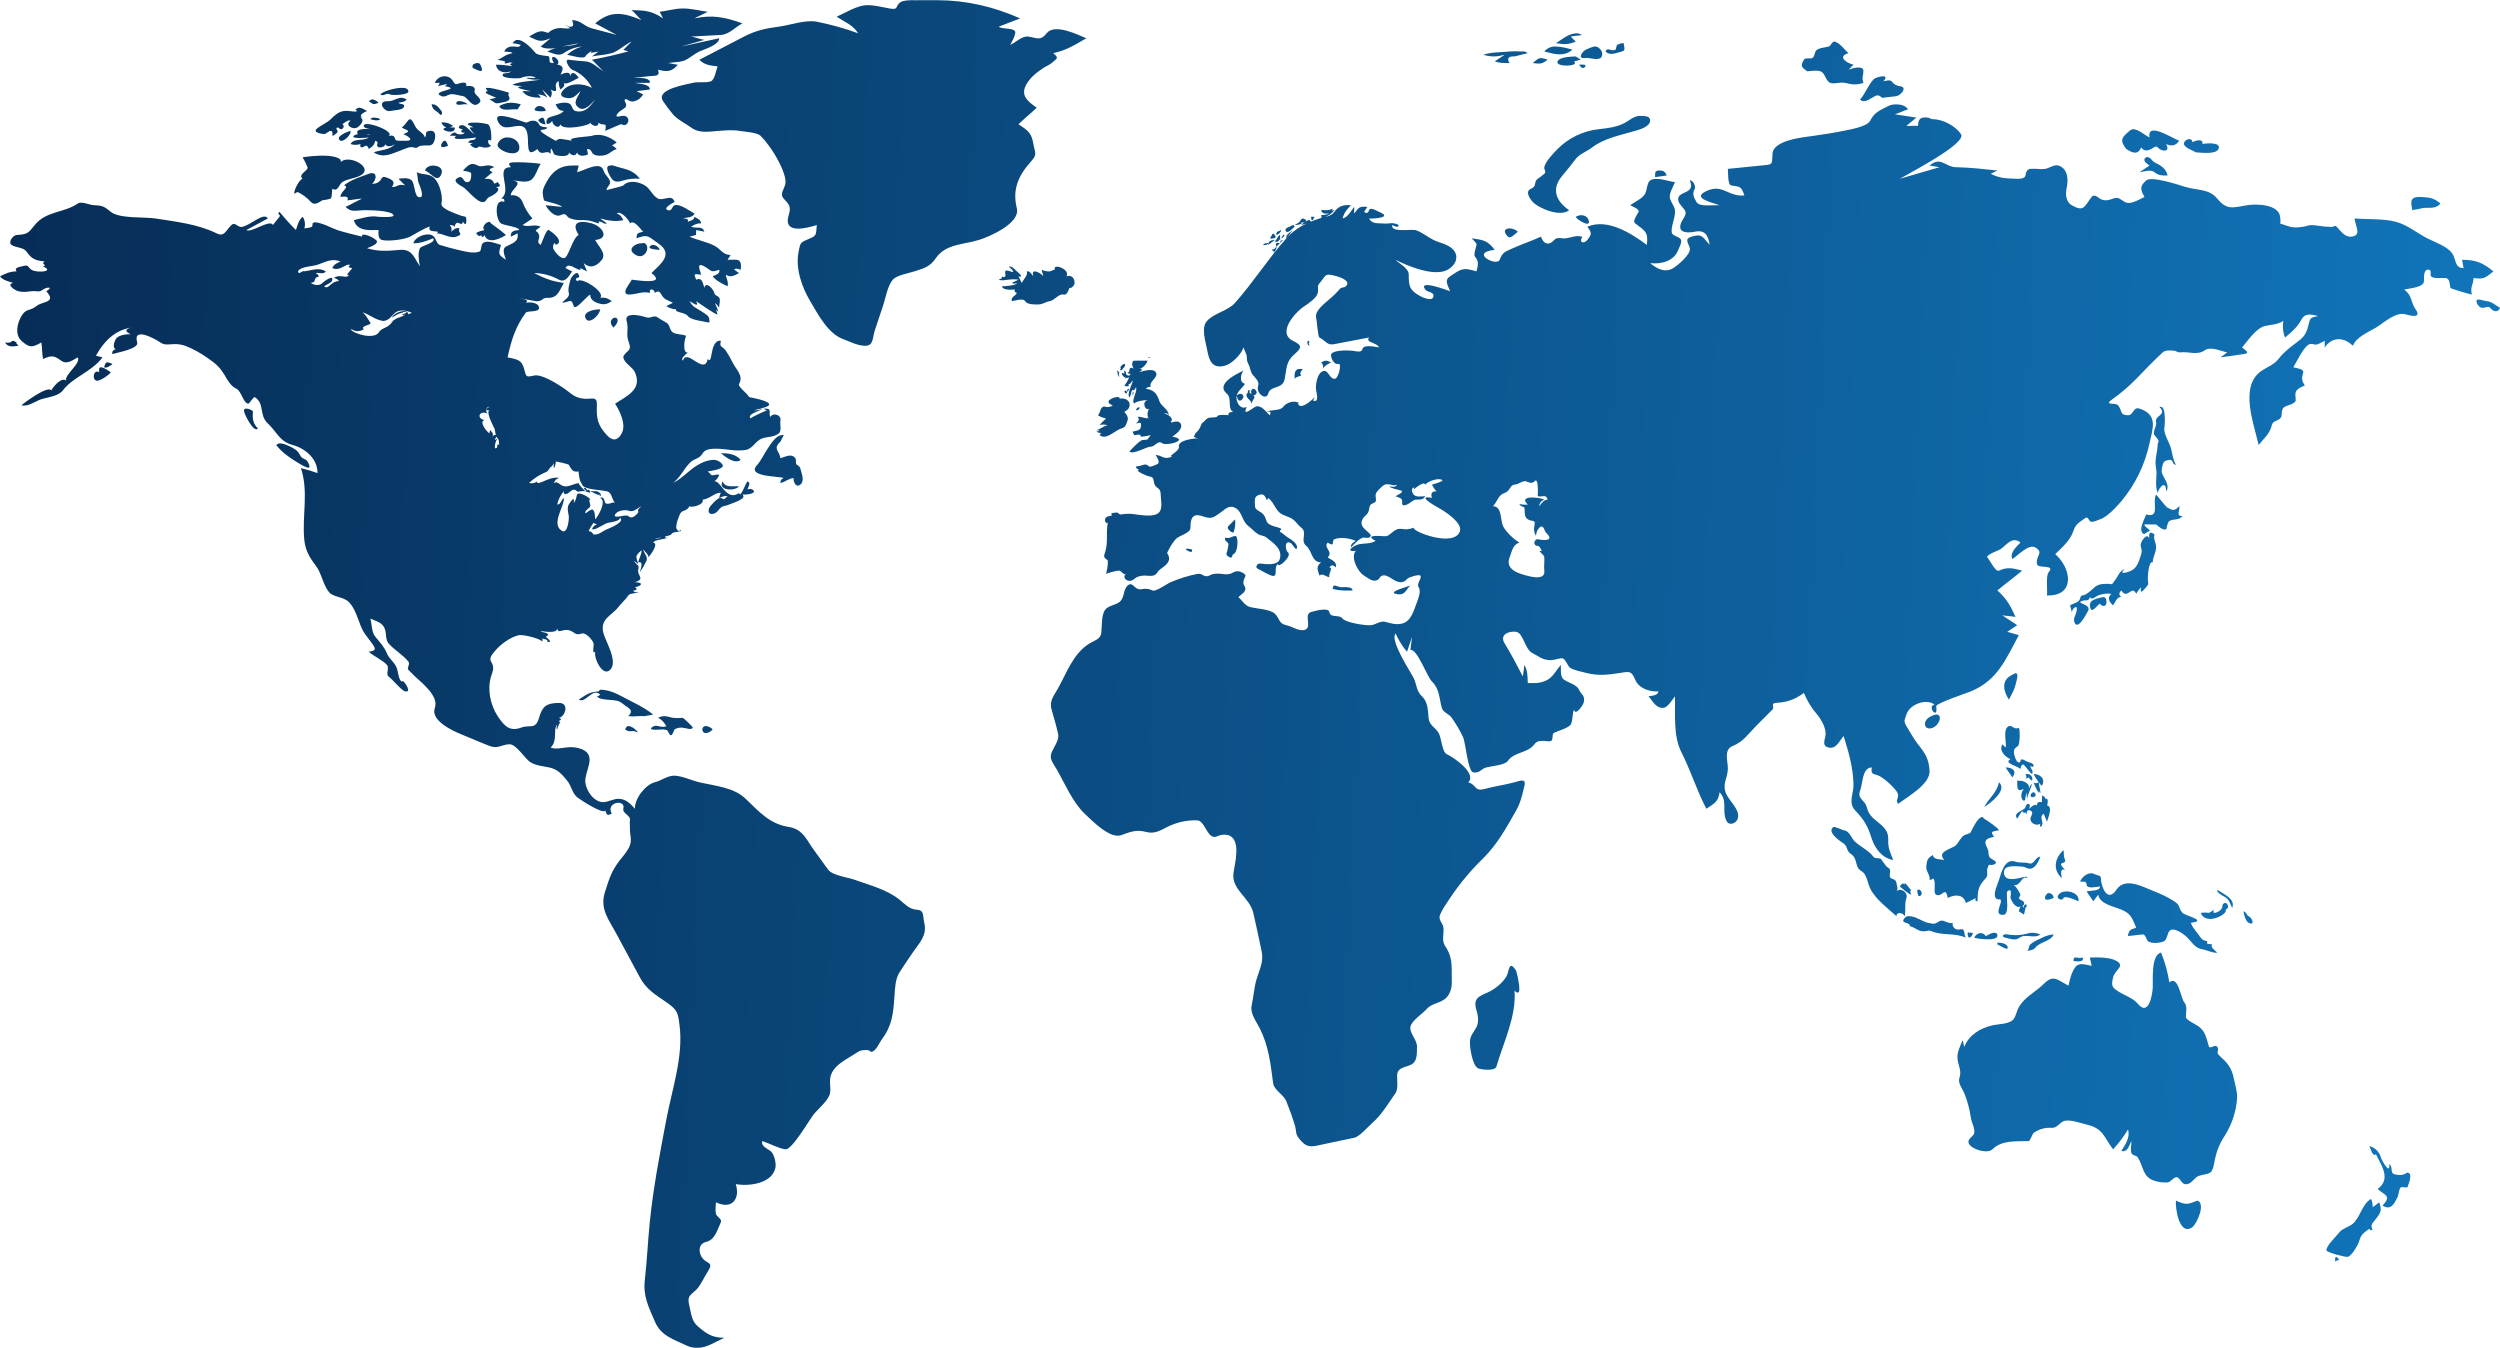 <svg xmlns="http://www.w3.org/2000/svg" xmlns:xlink="http://www.w3.org/1999/xlink" width="1512" height="815.129" viewBox="0 0 1512 815.129">
  <defs>
    <linearGradient id="linear-gradient" x1="-0.2" y1="0.456" x2="1" y2="0.485" gradientUnits="objectBoundingBox">
      <stop offset="0" stop-color="#041e42"/>
      <stop offset="1" stop-color="#1176bb"/>
    </linearGradient>
    <clipPath id="clip-path">
      <path id="Tracé_47" data-name="Tracé 47" d="M1411.692,763.136c1.595-1.5,4.464-.3,1-3-1.267.459-.277,2.08-1,3m-86-21c2.733-2.011,8.137-14.348,3-16-6.054,2.365-6.822,2.791-13,0-.51,3.947,1.914,21.947,10,16m97-2c-2.071,1.763-6.461,3.01-8,5-1.727,2.328-7.958,8.074-8,11-.021,1.362,11.845,4.409,13,4,2.648-.932,6.328-7.474,7-10,.953-3.664,3.092-4.849,6-7,.246,1.017.977.832,2,1-1.678-3.424-.186-4.148,2-7,3.186-4.153,3.488-5,2-10-1.065.877-2.917,2.148-4,3a10.774,10.774,0,0,0-1-5c-5.385,2.943-6.366,10.872-11,15m14-42c3.3,7.026,9.306,14.7,1,21,4.53,4,8.508,3.839,3,10,4.942,3.112,6.924-.906,9-5,.7-1.367.831-5.085,2-6,.348-.274,2.152-.022,3,0,.275.007,1,0,1,0,.5-1.661,3.688-8.519,0-9-2.889,1.86-4.761,1.818-8,1-2.577-.666-.591-4.837-3-6,.732,6.945-4.434-2.186-5-4a9.791,9.791,0,0,0-7-7c.8,1.653,1.875,6.662,4,5m-520-111h0m0,0c-.087-.122.06.083,0,0,.09.126-.039-.056,0,0m0,0h0m0,0h0m0,0h0m-5,1c-1,4.841-7.863,10.178-12,12-5.63,2.479-9.285,3.65-7,11,.931,2.994,1.544,6.959,0,10-1.636,3.234-3.922,5.107-4,9-.072,3.69,1.519,14.393,5,16,1.814.835,10.12,1.795,11-1,4.242-14.541,12.2-30.629,11-46,5.4,5.533,1.762-9.309,1-12h0c-1.543-2.159-2.246-3-3-3-.719,0-1.462,1.386-2,4m347-9c-.794.538-2.228.069-3,0-1.215-.111-1.878-.282-2,2a9.449,9.449,0,0,0,5,0c.758-.488,1.46-2,0-2-.192,0,.288-.078,0,0m43,18c-.276,4.913-2.542,17.751-9,10-2.83-3.4-7.251-4.76-11-7-4.861-2.9-5.206-3.864-4-9,1.065-4.656,7.623-6.761,2-10-3.957-2.281-11.637-2.177-16-2,.115,1.6.861,3.4,1,5-3.258-.484-7.621-2.471-10,1-2.283,3.288-3.085,7.18-4,11-6.92-3.668-9.1-6.884-15-1-4.805,4.794-11.535,7.876-15,14-1.355,2.387-1.524,4.71-3,7-2.14,3.322-9.531,3.2-13,4-7.278,1.682-14.172,5.75-17,13-.561-1.393-.437-2.608-1-4-1.626,3.989-3.745,7.627-3,12,.767,4.524,2.47,6.505,1,11-.964,3.033,1.9,6.377,3,9a63.934,63.934,0,0,1,4,15c.352,2.479,1.649,4.516,2,7,.511,3.6-1.133,3.424-3,6-3.3,4.543,10.412,9.495,14,6,5.807-5.757,14.249-4.722,22-5,.806,0,2.17-4.388,3-5a16.74,16.74,0,0,1,11-3c2.965.123,4.508-2.882,7-4,3.279-1.476,10.626,1.194,14,2,10.2,2.429,10.149,7.241,16,15a71.381,71.381,0,0,0,9-12c1.529,4.706-1.714,9.23-4,13,3.875.868,4.645-3.233,6-6,.211,2.219-.619,4.821,0,7,.558,1.983,2.9,1.3,4,3,3.473,5.385,2.717,11.7,10,14a20.937,20.937,0,0,0,8,1c1.915-.244,4.2-4.007,6-3,2.414,1.354,2.512,4.806,6,4,2.973-.687,4.215-4.139,7-5,5.482-1.691,7.784-.2,9-7,1.3-7.25,2.894-11.788,7-18a48.641,48.641,0,0,0,7-22c.135-4.053-1.195-8.054-2-12-1.352-6.634-4.018-9.428-9-14-1.831-1.661.341-3.3-1-5-.782-.991-2.048-.4-3,0-.774.326-1.875.421-2,0-2.085-7.085-2.372-10.588-9-14-.837-.43-5-2.7-5-4,0-2.93,1.146-6.52-1-9-2.113-2.467-3.551-16.554-9-12a78.515,78.515,0,0,0-5-18c-6.265,1.509-4.769,16.9-5,21m-94-26c1.085.434,7.722,5.01,6,1-.477-1.129-3.112-2-5-2-1.061,0-1.072-.214-1,1m25-3a20.419,20.419,0,0,0-5,3c-1.484,1.369-.3,2.478-2,4,1.563-.329,3.916-.512,5-2,2.471-3.42,9.874-3.992,11-8-4.052.345-5.924,1.583-9,3m-30-3a15.477,15.477,0,0,0-2,1c-2.228-3.211-5.864-1.579-7,1,1.843.6,13.577,2.3,14-1,.214-1.671-.859-2-2-2a6.812,6.812,0,0,0-3,1m21,0a27.09,27.09,0,0,1-10,0c-2.144-.529-4.307,1.315-1,2,2.095.434,4.051,1.253,6,1,1.857-.214,3.2-1.956,5-2a22.049,22.049,0,0,1,3,0c2.305.278,5.329.532,7-1a15.333,15.333,0,0,0-5-1c-1.832,0-3.169.7-5,1m-34-1c0,4.649,2.321,2.708,3,1,.352-.884.221-1-1-1-.514,0-1.056-.38-2,0m-38-9c-3.342,3.879,3.559,2.2,3,5,2.625.51,4.379,2.488,7,3a8.4,8.4,0,0,0,3,0c1.046-.215,1.633-.576,3,0,7.014,2.958,13.951.82,21,4-1.695-2.174.162-5.934-4-5a3.331,3.331,0,0,1-4-4c-1.275.6-3.421-.327-5-1a3.577,3.577,0,0,0-3,0c-2.886,1.628-2.543,1.936-7,1-2.961-.622-7.539-4-11-4-1.193,0-1.983-.2-3,1m208,3c3.989,1.859,2.25-2.9,0-4-1.343-.683-1.364-2.5-3-3-.12,1.754,1.275,6.194,3,7m-21-8h0m5-1c-.24-.04-.822,1.324-2,2-2.084,1.2-4.147,1.769-3-1a19.034,19.034,0,0,1-3,2,15.764,15.764,0,0,0-5,0c3.4,8.285,17.2.253,15-2,2.587-.571,1.391-4,0-4-.707,0-2.084.212-2,3m-107-7c-1.18,3.378,3.379,1.664,5,1a2.965,2.965,0,0,0-3-3c-.843,0-1.7,1.141-2,2m8-1c-2,2.591,2.473,3.99,3,2,.466-1.744,7.926,1.264,9,2,.81-3.688-3.2-6-7-6-2.3,0-3.946.644-5,2m100,1c3.591,2.016,3.345,3.711,5,7,2.294-5.309-5.011-8.369-9-11-.51,1.666,3.028,3.457,4,4m-185-1c.345,2.26,4.17-.491,1-3-.346-.271-.788,0-1,0-.974,0-.108,2.3,0,3m-8-6c-1.236-1.9-2.319.117-3,1,1.017.842,5.693,5.021,7,5-.687-.915-.953-2.307,0-3-.617.022-1.119-.838-2-2s-1.7-2-2-2c-.136,0-.116.4,0,1m106-2c2.551.456,3.654-.739,4,2,.35,2.773,6.378,1.083,8,1,.449,2.826-5.429,2.4-8,3,1.314,2.26,2.67,3.75,4,6,1.159-1.436,1.824-2.577,3-4,.994,5.713,9.258,7.014,14,9,5.824,2.471,6.491,5.013,9,11-3.4.972-4.546,1.3-5,5,2.982-.283,6.023-.676,9-1,1.484-.146,2.132,3.171,3,4,1.908,1.808,8.008,1.287,10,0,1.658-1.05,1.821-4.565,3-6,2.534-3.094,9.414,2.326,11,4,2.728,2.884,4.8,6.448,9,7,2.066.278,7.141,2.646,9,2-.779-.847-4.79-3.5-3-5-1.468-.345-4.077.422-3-2a4.855,4.855,0,0,1-4-2c-2.082-3.209-4.722-5.467-6-9,10.623-1.324-3.4-4.267-5-6-2.6-2.832-1.057-4.513-5-7a65.268,65.268,0,0,0-12-6c-6.672-2.507-17.625-9.071-23-1-4.089,6.135-7.619,2.135-9-4-.822-3.66.616-4.111-3-5-.841-.2-2.174-1-3-1-3.019,0-5.481,2.06-7,5m-31-11c-2.7-.868-5.1-.04-8-1-6.684-2.218-8.624,6.882-10,11-.893,2.721-3.727,8.455-2,11,1.375,1.966,3.86-.8,3,3-.424,1.867-2.743,6.232,0,7,3.827,1.068,3.741-2.345,4-5,.112-.922-.579-8.561,0-9,3.5-2.639,1.7,2.954,2,4,.8,2.464,3.546,6.717,6,5a10.17,10.17,0,0,0-1,3c.81.746,2.191,1.253,3,2,.732-1.1.7-5.317,2-5-.691-2.338-2.187-.723-2,1-.294-.869-.7-1.1-1-1,.322-.341.725-.374,1-1,1.124-2.579-2.237-2.159-3-4a9.916,9.916,0,0,0,1-2,21.625,21.625,0,0,0-4-6c1.8.672,2.8-.587,4-2,1.311-1.543,2.187-3.171,4-2,.435-1.589-2.08-.63-5,0-3.869.833-8.571,1.327-9-3-.553-5.507,7.359-4.1,11-4,2.244.062,3.707,2.041,6,1,2.61-1.18,4.124-4.511,5-7-3.128.041-3.6,5.093-7,4m20,9c-.263-1.792-1.486-6.415,2-5-.357-.3-3.719-3.546-2-4,1.3-.389,2.336-.742,2-2-1.184-2.491-.481-2.381-1-6-5.3,4.857-6.726,11.783-1,17m-139-30c-2.045,2.986,5.262,7.847,7,9,2.412,1.6,1.752,4.481,4,6,2.815,1.9,3.077,3.553,4,7,1.054,3.916,3.276,2.95,5,6,1.449,2.565,1.78,5.337,3,8,2.971,6.53,10.822,12.225,16,17-.139-2.875,3.888-2.25,5,0,.713-3.671-.244-7.42,1-11,1.158-3.362-3.465-6.608-6-4,1.222-1.533.224-3.187,0-5-.4-3.233-3.715-1.892-4-4-.489-2.995,1.638-4-2-6-.008,0-2.993-3.972-3-4-.41-1.784-3.829-.394-5-2-2.529-3.495-7.766-6.1-11-9-2.583-2.319-3.155-6.562-7-7-.955-.108-4.222-2-6-2-.425,0-.84.77-1,1m84,2c-.734,1.382-2.794,1.271-4,2-2.236,1.354-3.238,4.2-5,6-2.261,2.307-12.2,3.831-7,9-2.251-.585-6.49.106-7-3-3.551,2.084-3.528,3.187-4,7-.327,2.563,2.527,5.306,2,8,.877-.042,1.878-.161,2-1,2.479,2.174-.233,8.81,2,10,1.719.914,3.187-.42,4-1,1.228-.876,2.264-1.257,3,3,4.333-2.439,9.637-2.221,11,3,1.944-.981,4.041-2.044,6-3-.651,1.306-.326,1.784,1,2,.15-6.808.429-9.2,5-14,1.729-1.81.306-3.816,1-6,.747-2.361.9-2.225,2-2a3.954,3.954,0,0,0,3-1c1.006-.948-2.529-2.626-3-3-2-1.591-.8-3.785-2-6-2.647-4.871-.775-6.058,4-7-2.776-3.784-.5-3.094,3-4-.528-1.417-7.314-6-9-7-.337-.2-.667-1-1-1-2.946,0-6.051,7.211-7,9m43-18c-1.615-.276-3.23-.089-3,2-1.854-1.374-3.594,1.441-5,2,2.043-2.494-.972-4.668-2-1-.694,2.487-7.921,2.877-5,7,.906-.752,3.3-7.154,4-3,.234-.61.459-.642,1-1-.075.854.175.788,1,1-.939-2.768,2.373-2.513,3-1,.493,1.189-.955,2.79-1,4-.112,2.916,3.932,4.686,6,3-.521,1.68.21,2.754,1,1,1.2-2.648-2.051-4.771,1-7,.575,1.625,1.586,3.33,2,5,.074-1.171,4.122-9.523,0-10,.478-.537,1.156-4.934-1-4-.35-1.338-.686-1.611-2-2,.2,1.217-.192,2.783,0,4m-6-3c1.109.224,2.783-.789,2-2-.257-.4-.647-1-1-1-1.367,0-2.972,2.6-1,3m-29,6c3.853-2.376,14.246-10.325,9-15-1.362,6.389-5.984,9.472-9,15m33-10c2.368,4.883-.066-4.054,0-5-1.148.5-2.218.99-3,0,.139,1.457,3.982,9.16,3,5m-13-6c.28,3.453-.858,7.326,4,5-3.914,5.165,1.109,10.092,1,5a9.231,9.231,0,0,1,1-3,9.155,9.155,0,0,0,0,4c.461-2.925,2.2-5.961,3-9-.8.4-1.405,1.544-2,3a4.5,4.5,0,0,0,0-2c-1.545-2.612-4.169-3-7-3-.29,0,.308-.025,0,0m10-4c.026.8,4.6,7.726,5,7,2.416-4.4-1.538-7-5-7-.146,0,.145-.007,0,0m-5,0c.6,1.244.964,2.015,0,3,.582-.49,1.418-.511,2-1a4.14,4.14,0,0,0,2,2,3.018,3.018,0,0,0-3-4c-.082,0-.916-.006-1,0m-12-4c1.217,2.074,2.8,3.914,4,6,3.144-3.744.144-6-4-6-.084,0,.087,0,0,0m-835-23c2.313,1.637,3.487,1.092,5,1,1.018-.063,1.605.535,3,1-.952-1.446-3.7-4-6-4-1.091,0-1.339,1.011-2,2m47,1c1.03,2.568,5.019.518,6-1a6.349,6.349,0,0,0-4-2,2.05,2.05,0,0,0-2,3m790-3c-4.076,1.821-1.2,10.212-2,13-.664-.6-1.336-1.4-2-2-2.147,3.991,1.764,7.741,5,9-4.83,2.5,4.944,4.3,6,6,1.158-6.855,3.85.944,7,3,1.155-2.531-1.12-2.68-1-5,1.074.727,1.429.977,2,0,.1-1.686-3.546-2.1-5-3-2.652-1.6-2.682-.692-3,0-.186.4,0,1.056-1,1-1.752-.081-2.887-4.636-3-6-.281-3.316,2.52-2.949,3-5,.511-2.181.914-8.046,0-10a2.892,2.892,0,0,1-3,0c-.553-.253-1.332-1-2-1-.383,0-.521-.214-1,0m-817-5c2.556,1.213,3.509,2.786,5,5-1.094.812-3.394.4-5,0a3.952,3.952,0,0,0-4,1c-1.929,1.978,6.705.956,7,1,3.507.546,2.148.219,4,3,1.458,2.191,2.579-2.7,3-3a7.488,7.488,0,0,1,5-1c2.564.338,5.092,1.515,6,0,.261-.456-5.813-6.022-6-6a25.287,25.287,0,0,1-6,0c-1.47-.208-3.528-1-5-1a8.715,8.715,0,0,0-4,1m770-1c-6.007,2.651-4.313,9.241,1,7,4.316-1.97,5.882-8,2-8a9.288,9.288,0,0,0-3,1m-806-15c-6.251.561-7.4,2.137-12,5,2.174,1.148,3.92-.442,6-2,2.421-1.812,4.57-3.453,7-1-.674.446-1.2,1.161-2,1,2.638,3.286,11.527,1.028,15,4,3.908,3.345,7.843,3.92,4,8a27.6,27.6,0,0,0,6,0,25.316,25.316,0,0,1,4,0c1.725-.466,3.3-.46,5-1-5.962-4.812-12.852-7.629-19-11-3.912-2.145-8.484-4-13-4-.508,0-.49.955-1,1m855-10c-7.022,3.3-5.3,10.05-2,15,1.48-2.894,3.289-5.81,4-9,.339-1.552,2.344-7,0-7a11.3,11.3,0,0,0-2,1m51-46c-1.908.54-4.156,1.5-4,4,.4,6.431,4.292-.243,6-1,.254-.109.459.8,1,1,1.2.449,2.893.971,3-2,.1-1.9-.728-3-2-3a17.072,17.072,0,0,0-4,1m-462-6c3.806,1.2,8.032,1.089,12,1,.119-2.132-3.892-2.115-6-2a4.352,4.352,0,0,1-1,0c-1.479-.176-3.094-1-4-1-.545,0-.776.587-1,2m38,3c5.85,1.5,5.979-2.244,9-5-1.116.5-13.662,3.808-9,5m-127-27c2.587,2.028,3.964,1.944,4,1,.019-.531-.042-1-1-1-.657,0-1.833-.673-3,0m27-7a4.714,4.714,0,0,1-3,0c-.784,2.318,1.624,2.241,2,4a35.6,35.6,0,0,1-1,5c-.819,1.311.579,2.539,2,3,1.76.567.859-1.636,2-2,2.38-.757,2.919-7.984,2-10-.285-.624-.374-1-1-1a14.5,14.5,0,0,0-3,1m556,1c-1.145-4.3-4.308.317-5,2-1.113,2.728,1.064,3.679,0,7-1.178,3.677-2.213,8.117-6,10-2.186,1.1-8.175,2.788-4-1-3.275,1.254-3.786,4.212-6,7-2.229,2.871-1.083,2.175-3,2-.561-.051-1.882-.024-3,0-6.237.14-6.273,2.977-11,6-3.007,1.924-3.106-.164-4,3-.683,2.407-4.179,2.762-6,4,.143,1.1.856,2.9,1,4,.182.019.332-1.37,1-2,1.232-1.162,2.3-1.9,2,1-.27,2.661-2.788,5.191-1,8,2.262,3.547,7.531-6.988,8-8,1.339-2.951-4.168-3.782-5-5a4.411,4.411,0,0,1,3-1c1.21.009,2.432.046,3-2,1.333,2.241,3.254-.452,5-1a16.1,16.1,0,0,1,8-1c-2.881,2.474-1.245,5.029,1,7,1.131-1.6,2.415-5.5,5-5-1.649-1.252-1.545-2.677,0-4,1.87,3.03,3.472,2.034,5,1,1.486-1.005,2.63-1.728,4,1a16.811,16.811,0,0,1,3-4c-1.107,4.947,1.169,2.024,3,0,1.874-2.074,1.091-2.061,1-5-.06-1.95.576-11.239,3-10,0-3.452,1.907-5.433,2-9,.135-3.328-1.792-4.185-1-8a9.35,9.35,0,0,0-2-1c-1.433,0-1.413,2.425-1,4m-557-8c-1.609,1.362,1.61,4.071,3,4a17.543,17.543,0,0,0,1-8c-.219.047-3.34,3.452-4,4m561-19c-2.533,4.473,2.709,14.5-6,12-.337,1.766-5.8,10.355-1,12-.592-.211,3.071-2.084,3-2,.776-.926-3.263-2.276-3-4,.144-.05,7.186.186,7,0,1.078,1.027,4.244,3.839,6,3,.408-.137.794-4.3,2-5,2.768-1.611,5.623-.14,8-3-4.444.136-1.223-3.788-2-6-2.833,2.956-3.677,2.686-7,1-1.213-.618-6.714-8-7-8,0,0,0,0,0,0m-947-2c1.622.346,4.259,2.766,6,2-.483.291-.537.8,0,1,.73-.591.252-1.117,0-2-.228.312-.82-.751-2-1a8.064,8.064,0,0,0-2,0c-.675,0-1.54-.342-2,0m-3,0c.719.163,2.283.836,3,1-.125-.8-.567-2-1-2a5.138,5.138,0,0,0-2,1m-1-2c.616,1.223,1.764,2.182,2,1-.25-.241-.779-1-1-1-.2,0-.822-.2-1,0m94-1c-4.122-.3-8.279,1.087-10-3-2.964,5.494,7.065,6.233,10,3m-11-20c2.623,2.11,8.393,6.894,12,4-2.84-3.2-6.838-4-11-4-.208,0-.793-.006-1,0m-269-5c3.565,4.38,7.2,7.056,12,10,3.428,2.1,11.188,7.212,7,0-.927-1.633-2.934-1.434-4-3-1.03-1.514-1.421-2.888-3-4-2.111-1.482-6.754-4-10-4-.648,0-1.516.846-2,1m555-5c-.106-.1.1-.887,0-1,.024.29-.168,1.054,0,1m-264,17c-7.215,7.52,13.705,6.76,16,8a2.729,2.729,0,0,0-2,3c2.949-.609,4.9-2.787,8-3-.347,1.882,1.252,6.132,4,4,2.942-2.285.649-7.138,0-10a4.274,4.274,0,0,0-2-2c-1.242-.9-.121-2.785-1-4-2.272-3.132-5.888-.878-9,0-.505-4.6-4.825-5.565,0-10,.568-1.214,1.442-2.783,2-4-.422-.172-.574,0-1,0-5.764,0-11.695,14.589-15,18m266-20h0m-576-11c.491,1.4,5.6,11.929,8,9-2.946-2.736-3.422-6.006-3-10,.078-.828-2.4-2-4-2-1.457,0-1.81.679-1,3m1158-4c4.964,4.94-3.042,5.081-2,9,.69,2.63-2.333,5.718-1,8,.794,1.366,3.63,3.209,2,5-.074,5.678-2.1,9.537-1,15,.909,4.756-1.085,9.786,1,15,1.012-4.269,5.365-7.566,5-1,2.14-2.243.151-6.047-1-8-1.882-3.22-2.023-4.379-1-8,.657-2.336,1.548-2.539,4-3,2.553-.475,1.594,2.947,4,3-1.85-3.338-2.081-6.319-3-10-.846-3.236-4.479-8.767-4-12,.251-1.69,1.141-13-2-13-.386,0-.476-.4-1,0m-619,2c1.212,0,2.615-.6,2-2-.96.451-1.876.942-2,2m-14-3a4.885,4.885,0,0,1-4,1c-.9-.15-1.022-.57-2,0-1.882,1.021-1.166,3.119-3,5a14.292,14.292,0,0,0,5,2,26.681,26.681,0,0,0-4,4c1.639-.652,3.262-.292,5,0-2.77.585-4.486,2.477-7,3,2.774.315,2.826.176,0,1,.942.235,2.057.767,3,1-.423.391-.577.609-1,1,3.478,2.948,8.018-1.424,11-3,4.076-2.158,4.277-.529,6-6,.561-1.873-.788-3.622-2-5,1.278-.89,2.5-1.381,3-3,1.2-3.885-2.84-5.746-6-5,.447-.695-.11-1-1-1-2.716,0-9.159,2.816-3,5m75-6c.732,5.189,3.544,2.953,4,1,.238-1.022-.86-2-2-2-.528,0-1.035.46-2,1m-63,0c.546-.969,1.049-1.707,0-2,.252.63-.252,1.369,0,2m-4-1c1.083-.494.646-.951,0-2-1.83.671-.71.9,0,2m76,0c-1.289-.092-1.595-.835-1-2-2.575-.525-.16,1-2,2-.857,2.736,2.449,3.283,3,6,.4-2.542,2.883-3.8,1-5,3.709-.765,1.48-4,0-4-.731,0-1.857,1.306-1,3m-75-1c.349-.639.649-1.362,1-2h0c-1.229,0-1.556.72-1,2m-1-9c-1.317.805.663,1.063,0,0m-5-3c-.346,1.111.261,2.055,1,3-.233-1.282-.693-1.9,0-3-.752-.174-.735-1-1-1-.42,0-.511.479,0,1m4,1c-1.631-1.3-1.862-.2-1,1,.819,1.143,2.973,2,4,1,.106-.255-.094-.794,0-1a1.64,1.64,0,0,1-2-2c-.312-.574-.79-1-1-1s.053,1.2,0,2m103,3c.916-1.262,2.57-1.388,4-2-1.334-1.506.117-2.809,1-4a13.478,13.478,0,0,0-2,0c-3.154,0-3.182,3.365-3,6m-723-4c-3.2-1.929-4.512,3.7-2,5,1.978,1.023,8.525-3.814,9-5-.346-.08-3.9-3-6-3-1.1,0-1.213,1.144-1,3m618-2c-.971.109-.73.3,0,1,3.188-2.921,2.716-4,2-4-.966,0-3.244,2.068-2,3m-615-1c1.329.948,4.678-1.53,5-2a9.433,9.433,0,0,0-3-1c-1.086,0-1.577,1.109-2,3m736-3a3.51,3.51,0,0,1,1,4c1.248-2.212,3.02-2.731,5-4-1.087-.341-2.057-1-3-1-1.256,0-1.574.572-3,1m-113,15c-.15.091.112-.1,0,0,.125-.137-.138.052,0,0m0-16c-1.72.069-1.59,3.747,0,5-2.3-1.637-2.96-.063-3,1-.028.733-.138,1.155-1,1-.091.821,1.158.985,2,1a2.822,2.822,0,0,0-1,1c.061-.006-.064.01,0,0-.148.312.177.827,0,1-.826,1.989-2.607,4.917-3,5,1.107,1.091,4.283.383,2-1,1.519.924,2.076-1.143,3-2,.61.782-3.769,8.3-2,10,.694.619,1.021-3.041,2-5a1.6,1.6,0,0,0,0,1c.934.047,1.743-.936,2-2,1.3,2.171-3.066,8.4-1,10-.052-.835,5.2-2.4,8-2-3.766.894-1.248,6.718,1,5-.96,1.333-1.585,4.923,0,6-.941-.216-1.453-1.8-1,0-1.407-.263-5-1.346-6-1,1.587,1.3.355,3.071-1,4,3.186-.636,3.266-.953,3,2-.232,2.565-3.211,2.241-5,3,.7,1.85.988,2.27,2,2a4.381,4.381,0,0,1,3,0c-2.306,1.919,5.181.282,6,0-2.678,3.211-.968,2.683-5,3-1.6.128-6.819,5.609-8,7,2.729,1.913,10.262-2.974,13-3,2.868-.029,4.149-4.18,7-2,1.49,1.138,9.3-.126,10-2,.468-1.255-3.347-1.918-4-2,2-1.5,6.88-4.75,5-8-.764-1.322-2.574-1.351-4-1-1.17.288-1.435.639-2,0,2.535-1.821-2.02-5-4-5a2.279,2.279,0,0,1,3,1c-.683-4.205-4.814-5.159-6-9-1.382-4.514-3.605-6.384-8-7a2.691,2.691,0,0,1,3-1c-1.613-3.381,5.08-5.825,3-9-1.818-2.769-8.347-.46-10,0,2.15-1.476,2.357-1.873,0-2,1.823-.033,4.674-3.116,5-5a11.54,11.54,0,0,0-2,0c-2.2,0-5.025-.04-6,0m8-2c.777.26,1.375.54,2,0a9.889,9.889,0,0,0-2,0c-.363,0,.162-.425,0,0m-688-9a7.628,7.628,0,0,1-3,0c2.127,3.3,5.109,2.294,8,2-.045-.982-1.457-.957-1-2-.558-.235-1.47-1-2-1-.852,0-1.165.769-2,1m785-1a2.017,2.017,0,0,0,1,3c-.188-1.132-1.049-2.213,0-2-.118-.873-.439-1-1-1-.2,0,.252-.108,0,0m-420-8c3.829-3.677,2.692-6,1-6-1.8,0-4.216,2.555-1,6m-126-9c-.464-.161-.549.013-1,0,.305.073.377-.1,1,0m109,3c1.809,4.925,8.535-1.277,9-5-.162-.006-.763,0-1,0-2.7,0-9.246,1.366-8,5m1145-11c-2.9.045-.126,4.889,2,5a2.416,2.416,0,0,0,1,0c1.278-.234,3.207-1.02,4,0,1.844,2.346,4.9,3.23,6,0-2.585-1.247-5.01-3.839-8-4-1.409-.067-3.583-1-5-1-.039,0,.039,0,0,0m-1154-12c-.515,2.348-1.7,5.6-1,8,.8,2.741-2.717,4.053-4,6,4.827-.52,5.447-3.051,7,2,.944,3.069,7.933-6.2,10-7-.336,2.426,2.116,4.359,4,5,3.878,1.324,5.6,1.232,9-1-2.335-1.724-4.117-2.414-7-2,3.464-3.444-11.744-13.1-14-10-2.547-3.069,2.632-.988,1-4-.4-.743-.528-1-1-1-1.673,0-3.765,2.924-4,4m265-8c0,.015,5.521,4.679,1,3-4.9-1.823-2.328,1.661-3,3-.92.6-1.166.783-2,0-.121,1.837-.505,1.2-2,2,1.879.812,3.8.166,6,0a22.04,22.04,0,0,1,6,0c-1.133.553-2.872,1.435-4,2a2.921,2.921,0,0,0,3,0c.134,1.51-7.147,2.025-9,2,.54,2.721,6.283,2,8,2-1.04,1.153.284,1.923,1,2-.677,1.96-3.949,2.442-3,5,1.982-.24,6.77-2.007,8,0,1.32,2.152,5.662,2.058,8,2,2.9-.069,4.256-1.609,7-2,2.469-.352,5.624-4.658,8-4,1.507.377,2.325-.621,3-2,.98-2.159.674-2.1,1-2,.275.086.789.258,2-1,2.25-2.335.154-7.548-4-6,2.582-4.341-8.664-8.291-7-4-1.028-.1-2.064.863-3,1a9.917,9.917,0,0,1-5-1c.169,1.2.818,2.8,1,4-1.49-2.161-7.875-5.423-6,0-1-1.066-2.118-3.417-4-3,.936,2.231-1.966,4.632-3,7a39.576,39.576,0,0,1-2-4c3.884.965-.557-2.616-1-3-1.878-1.61-2.477-3-5-3h0m159-8c.112-.109.911.1,1,0-.1.1-.9-.1-1,0m-376-4c-1.448,1.629,5.307,1.967,6,2a4.538,4.538,0,0,0-4-3,2.48,2.48,0,0,0-2,1m376,2c1.039.735,2.03.87,1,2,1.425-1.469,2.291-2.693,2-5,.029,1.8-1.4,2.775-3,3m-386,2c6.423,5.736,10.945-3.65,7-6-.522-.311-1.324,0-2,0-3.649,0-8.177,3.135-5,6m381-5c1.139.2,2.542.078,3-1-.376-.4-.7,0-1,0-.769,0-1.878.206-2,1m3,0c1.159-.739,2.852-2.242,4-3-1.806.058-4.074.463-4,3m7-1c-1.783-.759-2.931-.062-2,2,1.335-1.358,2.681-2.625,4-4-1.4.067-1.595.634-2,2m-3-1c3.045.534,1.622-.953,4-2,2.01-.883,2.341-2.83,1-2a10.542,10.542,0,0,1-2,3c.367-2.138.269-3,0-3-.565,0-1.982,2.913-3,4m-3-2c2.145.471,5.37-.151,2-3-.915,1-1.114,1.973-2,3m4-2a4.635,4.635,0,0,0,3-3c-1.373.613-3.572.856-3,3m6,2c1.6-1.719,2.392-3.283,4-5-1.464,1.219-4.674,2.9-4,5m134-1c1.571,1.563,4.86-2.169,6-3a7.743,7.743,0,0,0-5-2c-2.818,0-4.214,1.839-1,5m-132-6c-1.189.387-3.664,1.435-2,3,1.11,1.047,4.255-2.4,5-3-.482-.813-.331-1-1-1a6.311,6.311,0,0,0-2,1m-487,2c-1.077.279-4.467.969-5,2,.981,1.287,1.96,2.341,3,1,.208,1.479,1.378,1.614,2,0,2.055,6.03,10.013,1.94,13,0-3.019-2.714-5.8-4.525-9-7-.435-.337-.5-1-1-1-2.169,0-4.995,3.546-3,5m490-3c.769.03,6.863-.629,3-2-.849.925-2.019,1.214-3,2m4,0a47.588,47.588,0,0,0,6-2c-.418-.264-.528-1-1-1-1.846,0-4.059,1.806-5,3m-1-2c1.467.642,3.171.833,4-1a5.237,5.237,0,0,0-2-1c-.74,0-1.489,1.06-2,2m12-2c.026,0-.024,0,0,0h0m-5-1c-.017,1.154-.125,2.169,1,2,.092-.522.909-1.479,1-2-.641.03-1.355-.026-2,0m160,0c.638,1.633,8.314,6.384,8,3-.27-2.858-2.5-4-5-4a7.16,7.16,0,0,0-3,1m-148-3c-1.53,1.853-3.914,1.784-6,2,.553,1.205.312,1.784-1,2a13.594,13.594,0,0,0,9-5c-1.014.1-1.5.12-2,1m-3-1a12.576,12.576,0,0,0-3,0c.521,2.486,3.146,2.1,5,2a4.679,4.679,0,0,0,2-3,7.628,7.628,0,0,1-4,1m657,0c1.71-.488,3.29-.516,5-1,4.274-1.264,8.319,1.062,12-3-3.932-3.518-6.819-3.753-12-4-.213-.009-.8,0-1,0-5.913,0-4.82,3.814-4,8m-1206-17c.484,1.389,4.751,10.536,0,9-2.334-.755-2.19-8.246-4-10-1.92-1.857-5.519-1.391-8-1,1.318,1.39,2.677,2.614,4,4-4.453-1.16-4.1,1-8,1,2.574-3.444-.19-4.79-4-6-1.8-.571-2.191.774-3,2a5.68,5.68,0,0,1-4,2c-.374,0-.71-.021-1,0,3.2-2.631,3.117-7.952-2-6-5.255,2.005-10.573,3.454-15,7,4.046.769-2.5,3.909-2,7,1.814-.429,5.622-.54,4,2,2.99-.114,6.01-.9,9-1-3.107,1.4-6.887,3.615-10,5,3.507,3.491,6.143,2.058,11,2,2.663-.033,16.746-.027,18,3,.7,1.682-8.974,1-9,1-5.418-.945-9.791.9-15,2,1.305,4.48,4.645,5.694,9,6,2.079.145,3.918-.109,6,0-.184,1.958-.421,5.39,2,6,3.841.964,13.462-.205,17-2,1.643-.833,10.764-6.4,12-6-2.329,4.37,7.868,1.651,4,4,3.971,0,8.02,3.314,12,2,5.057-1.67.2-2.441,2-5-2.283-.636-3.518.532-5,2a4.415,4.415,0,0,0-1-4,3.591,3.591,0,0,1,3,1c.474-2.918,1.883-2.556,3-2,.946.47,1.5.642,2-1,1.005,1.543,1.851,2.112,2,0,.3-4.235-.7-2.6-4-4-2.288-.966-11.682-3.844-11-7,.949-4.393-.977-11.658-4-15-3.288-3.628-7.045-2.014-11-4,.443.709.653,5.032,1,6m750-7c-2.6.306-1.8,1.97-2,4,2.364-.408,4.639-.574,7-1a3.948,3.948,0,0,0-4-3c-.2,0-.792-.022-1,0m-746,0c3.483,1.073,7.552,8.305,10,2,1.265-3.261-2-5-5-5-2.366,0-4.3,1.072-5,3m72,10c-1.2,2.666-.791,5.229,0,8,.175.612,9.316,2.2,11,4-3.309-.3-6.693-.7-10-1,1.323,2.778,5.641,7.569,9,6,4.076-1.9,3.028,1.074,6,2a16.433,16.433,0,0,0,6,1,21.847,21.847,0,0,1,8,1c4.539,1.755,3.29.633,3,0-.175-.382-.356-.141,1,0,1.486.166,2.3,1.64,4,1-1.281-1.2-2.728-1.8-4-3,4.475,1.267,9.33,2.118,14,1-.814-1.771-1.953-3.427-4-4,2.27-2.132,7.651,4.044,8,6,2.5-2.627,6.385,3.675,8,5-3.044.9-4,.479-4,4,7.08-2.736,6.963-1.076,13,3,9.927,6.7,1.174,12.78-4,18,9.359,7.093-7.587,4.556-12,4,.187,1.044-7.936,9.332-1,9,4.562-.252,7.544-2.064,12-1-.337-3.514,3.014-1.957,3,0,2.075-1.356,2.853-1.049,4,1,1.963,3.5,3.8,3.229,7,5-1.14.563-2.873,1.412-4,2a11.919,11.919,0,0,0,6,2c-1.207,1.958,5.284,1.581,7,4,1.829,2.579,10,3.221,13,4,.531-4.2-1.633-4.643-5-7-3.334-2.305-4.585-1.867-7-6,1.6.706,6.3,4.517,4,0,1.265.791,11.8,8.4,13,8-1.48-3.961-.772-2.626,0-2,.627.509.69.955,0-1s-3.42-6.771,1-1c-.249-1.746.952-4.41,0-6-.855-1.4-2.607-1.153-3-3-.385-1.959-5.088-7.562-6-3-1.034-3.179-1.256-6.428-5-5-1.178-3.514-1.966-3.621,3-3-.079-1.589-3.606-8.118,2-5,4.58,2.537,3.49,3.987,9,2,.723,2.521-2.412,3.263-4,4,2.374,2.824,5.632,4.432,9,6,.787-2.4-.754-4.588-1-7,2.941,2.044,5.332.4,8-1-1.083-.532-1.908-1.484-3-2,1.035-1.326,2.782-.2,4,0,.806-7.058-1.843-6.113-8-6,2.017-3.094,2.209-3,1-3a6.979,6.979,0,0,1-3-1c-1.856-1.008-3.2-2.921-5-4-4.666-2.782-11.037-3.754-16-6,1.273-.158,2.723-.846,4-1-.194-1.2.183-1.8,0-3,1.8.368,3.2.636,5,1-1.382-3.865-4.43-1.641-8-3,2.145-1.342,3.465-2.187,6-2,.038-2.3-2.435-2.948-4-4-.376,2.25-2.318,2.146-4,3,.574-2.268-1.521-1.754-3-2,2.032-.643,6.24-.438,7-3-2.779-1.425-8.659-6.009-12-5-1.667.507-1.476,3.8-4,3-3.621-1.146,3.3-4.584,4-5-1.032-3.406-3.689-2.479-6-2-1.395.288-2.911.564-4,0-3.451-1.786-4.639-5.952-8-8-3.639-2.215-9.783-3.479-13,0-.677.733-10.221,2.57-10,3-.7-1.363,2.289-3.4,2-5-.522-2.882-3.277-4.337-4-7-1.709-6.274-12.238.362-16,1,.314-1.222.7-2.774,1-4a37.833,37.833,0,0,0-4,0c-8.473,0-13.294,4.754-17,13m41-5c1.872,2.47,4.53,1.776,7,1a26.682,26.682,0,0,1,10-1c-4.671-6.135-9.557-5.643-16-8-1.029-.377-1.377,0-2,0-3.647,0-.746,5.605,1,8m-90-5c.955.411,5,.593,5,2,0,2.049-.052,5.531-3,5-1.555-.286-2.25-3.6-4-3-5.445,1.821-.534,4.594,2,6,2.954,1.639,10.683,12.578,14,8,1.685-2.326.979-1.34,4-3,1.824-1,5.313-3.834,2-5,2.786-.176,3.062-.7,1-3-.608.352-1.38.667-2,1-1.414-3.2-2.859-2.938-6-3,1.883-1.248,3.123-2.745,5-4-2.712-1.066-2.379-2.1,1-3a6.954,6.954,0,0,0-5-1c-1.66.243-3.224.869-5,0a8.326,8.326,0,0,0-3-1c-2.452,0-4.1,2.151-6,4m88,213c1.381-.2,7-.921,7-3,3.254,2.486-6.4,6.411-8,7-2.117.78-3.755,2.566-6,3-3.865.749-.865-.92-5-2a27.738,27.738,0,0,1,3-5c.2.65,1.445.6,2,1a4.7,4.7,0,0,0-3,3,5.128,5.128,0,0,0,1,0c2.048,0,6.794-3.689,9-4m20-10c-4.62,4.074.01,1.989-3,5-1.43,1.427-3.263,2.662-5,1-.567-.536-2.395-.347-4,0-2.188.474-5.035.767-4-1,1.426-2.434,6.308-3.2,9-2a3.759,3.759,0,0,0,1,0c1.958,0,4.53-2.406,6-3m-52-27c.666-.054,7.683,1.508,8,2,1.788,2.759,2.2,4.66,6,4-.246.7.634,5.5,1,6,1.579,2.3.588,2.873,4,4,3.828,1.261,8.093,1.132,12,2,3.351.732,2.836,5.052,5,7a2.4,2.4,0,0,0-2,0c-1.211.458-3.039,1-4,0-.329-.343-.5-4.266-3-3,4.154,1.975-1.2,10.939-3,13-.244-1.247.013-5.9-2-6a7.644,7.644,0,0,0-2,1c-1.114.688-1.808,1.73-2,1-.41-1.436,2.7-2.735,3-4s-1.473-4.172,0-4c-.281-1.278-7.139-5.19-8-3-.467,1.192-.474,3.37-2,5,.854-4.965-2.136-.4-3,1-1.212,1.97-.322,4.922,0,7,.235,1.512-.562,10.88-4,9-7.242-3.951,1.719-15.35,1-20-1.234.805-2.126,4.386-4,4a17.6,17.6,0,0,1,4-8c-.124,1.594.654,2.453,2,1-1.887,2.749,2.412-1.913,4-2,1.059-.057,1.59.849,2,1a2.224,2.224,0,0,0,2,0,8.964,8.964,0,0,1,3,0c-.837-.824-4.253-4.174-4-5-2.361.392-4.634,1.583-7,2a5.578,5.578,0,0,1-4-1c-1.282-.9-2.164-2.01-4-1a4.386,4.386,0,0,1,3-3c-.785-.614-4.137-.2-7,1-3.624,1.518-6.9,3.156-6,1a6.141,6.141,0,0,1-5,1c3.589-3.474,6.457-4.97,11-7,.172-.076,4.341-6.12,2-2,.832-.914,1.254-2.013,2-3a8.624,8.624,0,0,0,0,3c.295,0,1.57-3.523,1-4m-40-31c-2.254,1.287,2.335,9.4,3,11,.754,1.817.448,4.652,2,6,1.146.982.427,2.744,1,4-2.237-1.322-.419,1.462-2,2-1.654.561-.07-5.282,1-6-4.183,2.711.5-1.286-1-2-.984-.188-1.657.037-2,1,.471-3.74-1.271-2.085-1-4-1.055.6-.788.547-1,2-1.409-.8-6.612-7.208-3-8-5.306-1.373-2.9-6.187,2-4a2.625,2.625,0,0,1-1-2c.734-.135,1.5.163,2,0m-1-2c.329.244.7-.281,1,0a3,3,0,0,0-2,2c-.157-.779.385-.891,1-2m-63-52c3.6-.449,4.519-2.951,7-5,2.747-2.227,7.049-1.264,10,0-.5.522-1.5.479-2,1-.505-4.17-9.178-.911-10,2,1.878-1.166,4.644-3.067,7-3-2.755-.66,6.258-.869-1,1a1.872,1.872,0,0,0,2,0c-1.47,1.632-4.218,1.722-6,3-2.456,1.758-2.5,1.191-2,1,.557-.214,1.465-.482-1,2-2.551,2.566-5.22,2.168-7,5-2.615,4.162-14.687,1.159-17-2,.814-.067,2.026.818,3,1a6.429,6.429,0,0,0,5-1c-2.378-2.19,5.179-2.5,4-4-.486-.618-4.064-6.83-5-6,.709-.651,3.916,1.44,7,3a15.992,15.992,0,0,0,6,2c.055,0-.05.006,0,0m-51-31c2.535-2.019,8-1.991,11-3,5.364-1.818,8.5-4.029,14-2-1.811.843-4.267,1.775-5,4,2.915,1.281,5.092-.016,7-1,1.441-.742,2.22-1.232,4-1-1.915,1.1-1.145,1.86,1,2-.447,1.165-5.02,5.11-2,4-.638,1.619-2.024,1.274-4,1-1.779-.247-3.918-.134-5,1,1.175.272,2.574.868,3,2-1.41-.428-3.7.832-5,2-1.554,1.4-2.549,2.327-4,1,1.182-.984,4.794-1.946,5-4,.312-3.153-5.659,1.609-6,2-1.656,1.9-5.134,1.446-7,0,4.247-.781.54-2.762,5-4a5.836,5.836,0,0,0-2-2,4.017,4.017,0,0,1,2,0c1.524.227,3.191.328,4-1-4.155-2.621-8.628-.559-13,0,.462-.058-.087-.279-1,0-.829.253-1.384,1-2,1-.67,0-1.159-1.077,0-2m128-62c-10.316-.153,1.428,14.245-6,19,1.62-.224,2.239.382,2,2-6.417-2.6-5.157,10.973-2,13,2.1,1.346,10.915,1.988,11,4-2.863.254-5.4.573-5,4,1.225-.594,2.773-1.415,4-2,.919,5.3-3.193,5.917-7,8-2.689,1.474-.653,5.912,0,8-4.9-3.29-4.589-3.419-3-9-2.839-.731-8.227-3.308-11-1-1.3,1.081-.627,4.416-2,5-3.543,1.5-9.4-.182-13-1-3.392-.774-7.682-1.939-11-3-2.467-.786-2.036-4.886-5-6-3.608-1.355-10.01,1.231-11,5,4.147.1,8.234-1.471,12-3,1.873,2.9-7.03,4.321-8,6-1.433,2.561-.686,8.136,0,11-3.767-5.647-4.725-10.517-12-10-7.275.589-13,1.187-20-1,1.374-.613,5.953-2.051,6-4,.045-1.86-10.058-6.383-9-3-4.915-1.3-10.174-2.369-15-4-3.429-1.157-6.518-3.055-10-4-1.745-.475-5.4-1.618-5,1,.286,1.837-3.886,1.7-5,2,.847-1.755.47-5.456-1-7-2.386,2.122-3.057,5-4,8-3.612-3.462-6.743-7.2-10-11-1.927,1.559,1.179,1.619,0,3-1.291,1.523-2.7,3.484-4,5-.461-1.983-4.347-.646-8,1-3.156,1.423-6.675,2.919-8,2,4.343-2.3,8.662-4.7,13-7-1.567-2.533-5.041-.411-9,2-3.184,1.938-6.508,3.636-8,3-3.215-1.366-3.269-3.1-6,0-2.9,3.286-3.712,6.1-8,4-11.45-5.616-24.488-7.015-37-9-6.26-.993-21.845.238-27-4-3.689-3.034-4.793-3.856-10-4-2.973-.082-7.633-2.637-10-1-8.238,5.7-19.2,4.447-26,13-4.095,5.153-4.527,5.552-11,6-2.132.124-5.329,4.389-3,6,2.507,1.736,7.2,1.418,9,4,3.11,4.455,5.317,5.425,11,6-2.835,2.02,2.315,1.839-1,3,7.573,3.255-3.884,4.091-7,2-2.774-1.86-1.106-3.341-6-2-1.814.5-4.577.891-3,3-3.765,0-6.787,1.309-10,3,1.7,2.393,5.449,3.136,8,4-4.653.885,1.376,4.585,3,5,2.767.7,5.232.363,8,0a15.326,15.326,0,0,1,3,0,4.425,4.425,0,0,0,4-1c2.438-1.734,6.566-1.644,2,1,6.418,7.12-2.244,5.931-6,9-4.06,3.321-6.127,1.089-9,6-2.557,4.267-4.229,11.121,0,15,4.965,4.555,6.812,3.933,12,1,.6,3.571.374,6.436,1,10,5.134-2.3,6.6-2.19,11,1,3.517,2.586,6.982-.337,10-2,2.283,3.463-8.2,10.62-7,14-3.075-2.164-7.779,3.81-9,6-1.853-3.214-16.209,7.262-18,9,4.347,1.069,8.663-2.917,13-4,3.564-.89,9.612-1.838,12-5,6.218-8.226,17.287-11.059,24-20-1.279-.312-2.722-.682-4-1,4.842-8.563,10.934-15.064,21-17-3.561,1.23-3.332,2.417,0,4-2.533-.045-7.474.426-9,3-.712,1.2-2.264,5.3,0,6-1.466.433-2.512,1.558-2,3,2.412-.81,16.135-3.124,15-7-2.995-9.967,11.186-1.978,14,0,2.671,1.878,5.314,1.05,8,1a19.1,19.1,0,0,1,7,1,61.865,61.865,0,0,1,13,7c5.113,3.54,7.808,5.55,11,11,1.853,3.164,3.637,6.391,7,8,3.032,1.447,4.032,8.463,7,9,.652.117,1.219-1.124,2-2s1.77-2.147,2-2c6.34,4.006,2.379,10.769,8,16s6.917,10.815,15,13c7.831,2.115,15.216,8.623,15,17a83.121,83.121,0,0,0-10-3c4.727,14.356.667,28.321,2,43,.59,6.524,3.092,10.894,7,16,3.552,4.646,4.339,11.573,8,16,2.581,3.123,8.746,2.726,12,6,3.559,3.578,5.205,9.413,7,14,1.972,5.083,4.023,6.824,7,11,2.521,3.537,2.416,4.5-2,5,3.284,2.979,8.05,4.843,11,8,1.7,1.815-.857,5.62,1,7,2.163,1.566,7.925,8.563,10,9,4.257.9.015-5.227-1-6-.307-.224-.635-.116-1,0-.425.137-.729-.593-1-1-1.094-1.633-1.252-5.067-2-7-1.409-3.843-4.545-5.333-6-9-1.557-3.862-4.36-6.85-7-10-2.364-2.855-2-7.59-3-11,4.049,1.843,7.786,2.423,9,7,.679,2.562.181,5.894,2,8,3.418,3.957,8.612,6.821,12,11,1.242,1.533-1.131,3.939,0,5,1.389,1.3,2.6,2.71,4,4,4.563,4.221,14.521,12.067,12,19-2.759,7.585,10.509,13.783,16,16,5.536,2.232,11.435,4.869,17,7,5.208,2,7.109-.734,12-1,4.277-.228,9.481,8.929,13,11,3.268,1.923,7.358,2.257,11,3,5.281,1.078,7.686,3.972,11,8,2.584,3.139,3.022,7.461,6,10,1.312,1.119,16.031,10.846,17,8,1.283,3.061,1.072,3.253,4,2-3.951-6.982,8.554-9.153,7-3-.676,2.835,4.65,4.125,4,7-.274,1.112.071,3.892,0,5-.214,3.4,1.286,6.4,0,10-1.255,3.51-3.749,6.121-6,9-5.307,6.77-6.41,11.158-9,19-3.492,10.564,2.059,16.732,7,26,4.578,8.589,9.425,17.411,14,26,3.872,7.25,9.306,10.387,16,15,6.6,4.618,7.046,6.122,8,14,2.406,18.731-4.5,38.5-8,57-3.926,20.723-7.887,41.012-10,62-1.174,11.635-1.687,23.382-3,35-1.121,9.94,2.249,16.149,6,25,3.817,9.015,11.414,10.879,20,15a14.842,14.842,0,0,0,6,1h0c5.555,0,10.533-3.545,16-6-7.282-.157-10.463-2.239-16-7-3.666-3.15-3.923-7.429-5-12-1.482-6.292-.134-6.1,4-10,2.512-2.37,5.035-7.951,7-11,3.806-5.9-.079-4.571-3-8-2.548-2.989-3.053-8.777,2-10,5.507-1.324,6.768-7.223,9-12,.811-1.818-2.639-3.377-3-5-.532-2.345-.042-4.638,0-7,9.269,4.635,14.872-1.663,12-11,7.752,1.514,22.074-.208,24-10,.5-2.7-.778-8.318-3-10-1.924-1.463-5.831-2.867-5-6,4.718,1.472,9.087,4.157,14,5,3.791.653,14.47-17.749,17-21,2.671-3.429,9.221-8.649,10-13,.485-2.707-.143-5.255,0-8,.457-8.678,10.374-12.441,17-17,1.535-1.056,3.947-1.17,6-1,.993.083,1.166,1.056,2,1,2.646-.149,4.675-5.208,6-7,6.707-9.051,7.2-15.817,8-27,.325-4.508.452-10.045,3-14,2.576-4,5.292-8.095,8-12,4.3-6.2,8.764-10.327,7-18-1.079-4.67.224-7.711-5-8-3.985-.22-6.959-3.541-10-6-7.649-6.18-17.873-8.705-27-12-3.947-1.426-13.409-2.644-16-6-2.747-3.561-5.263-7.413-8-11-5.107-6.688-7.026-13.632-16-15-11.483-1.75-17.925-9.232-26-17-7.246-6.969-18.48-7.788-28-10-4.655-1.079-10.226-3.786-15-4-4.042-.183-8.123,3.033-12,4-5.65,1.413-12.26,9.879-12,16-2.773-3.057-5.46-6-10-6-3.013,0-6.078,1.91-9,2-5.842.179-10.514-6.975-11-12-.645-6.694,7.347-15.9-2-20a19.209,19.209,0,0,0-10-1c-3.226.4-5.963,1.06-9,0,4.515-4.219,1.279-10.883,4-14-.224,1.22-.825,2.084,0,3,.316-1.88,1.326-3.22,2-5-.413.621-.781.519-1,0,2.115-1.469,1.353-1.249,0-2,3.66-.313,6.71-9.094,0-9-7.591.109-9.927,1.99-12,9-2.166,7.549-5.366,3.858-11,6-6.866,2.461-10.13-1.183-14-7-4.427-6.706-6.425-16.253-4-24,1.218-3.885,2.117-5.4,0-9-1.3-2.212.63-4.287,2-6,3.347-4.181,9.625-8.934,15-10,2.292-.453,13.068,2.066,14,4a4.59,4.59,0,0,0,0-2c.892.56,3.652.33,3,2,3.9.8-.282-2.618-1-3,4.012-1.923-1.347-2.835-3-3,.888-.7,2.154-.033,4,0,2.674.047,5.72.193,6-2,.431,2.508,2.144,1.407,4,1a7.025,7.025,0,0,1,3,0c3.982,1.125,3.514,3.469,8,2,2.222-.712,6.515,3.97,7,6,.335,1.41-1.233,6.884,1,5-1.009,3.914,4.549,15.525,9,11,4.983-4.929-2.71-17.215-4-22-2.389-8.87,4.684-10.488,9-16,2.2-2.812,3.933-3.982,6-7,.962-1.4,4.293-1.085,6-2-.508-.3-.535-.09-1,0a1.6,1.6,0,0,1-2-1c1.64.027,3.083-.809,1-2,4.3-.75,5.411-2.949,0-3,5.234-1.7,2.918-2.794,2-6-.406-1.357.7-2.668,0-4-1.093-.931-1.851-2.14-3-3a9.22,9.22,0,0,1,3,2c-.343-1.542-1.409-3.374-1-5,.149-.586,2.98-3.8,3-3,.056,1.918-1.675,5.084-2,7,3.795-1.05,1.018,4.99,1,6a48.258,48.258,0,0,0,4-7c1.139-2.3-1.869-4.756-2-7,.412,1.233,3.871,3.443,3,5,1.169-1,6.8-8.57,3-9,1.008-1.806,7.007-1.9,9-3-2.209.346-2.379-.194-1-1-2.363.349-4.624,1.7-7,2,1.7-1.133,9.465-1.849,10-3,1.06-2.286,8.046-.778,5-3,1.051,2.409-1.932.609-2-1a13.369,13.369,0,0,1,1-5c.675-1.63,1.2-4.3,3-5,1.922-.718,3.053-1.047,4-3,1.143,1.148,9.009-.768,8-4,3.678,0,8.006-4.74,11-4a6.424,6.424,0,0,0-1,3c1.738-.679,3.184-1.443,5-1-2.959,2.642-1.69,1.846-4,1-1.633-.6-6.463,4.726-7,6-1.883,4.47,2.877,4.658,5,2,3.187-3.985,3.477-2.48,7-4,2.114-.915,11.117-3.517,8-6,1.048.175,7.286-.2,7-2-.219-1.362-2.934-1.845-4-1,.453-1.587,2.476-4.1,0-5-1.5,2.318-4.363,10.551-5,7-4.426,3.224-7.662,0-10-3-1.791-2.3-3.66-4.5-5-4a7.983,7.983,0,0,0,3-4,4.077,4.077,0,0,0-2,0c-.848.151-2.332.646-3,0a8.57,8.57,0,0,0-2-2c.074-.051,13.121-1.518,8-5,1.269.62.243-.1-1-1a6.222,6.222,0,0,0-4-1,19.469,19.469,0,0,0-7,2c-6.438,3.044-10.753,8.966-17,12,4.179-3.077,6.462-8.216,10-12,2.884-3.083,5.761-2.25,8-6,2.316-3.877,10.189-2.785,17-2a32.885,32.885,0,0,0,9,0c4.432-.812,6.028-5.69,10-7,3.62-1.162,6.8-.59,10-3,1.891-1.428.616-5.6,1-8,.52-3.246-4.486-4.806-6-2-1.716-2.139,1.8-5.237-4-5a2.839,2.839,0,0,0,2,1c-.354.025-10.486,4.5-10,5-2.7-2.789,6.221-4.582,7-6a9.719,9.719,0,0,1-5,1c1.59-.508,8.069-1.7,9-3,1.962-2.743-11.927-4.8-12-5-.76-2.093-7.025-6.26-6-8,2.88-4.887-1.853-8.6-4-13a46.509,46.509,0,0,0-4-7c-2.318-3.29-4.054-1.586-3-6-2.4-.538-4.123,1.782-5,5-1.032,3.783-.906,8.323-3,6-1.016,5.509-4.793,3.062-8,1-2.888-1.858-5.767-3.675-7,0-1.7-1.555,2.277-4.091,3-5-3.247.882-2.188-7.987-1-10-2.5-1.225-7.463-.577-9-3-1.241-1.958-.957-3.679-3-5-1.637-1.059-3.424-1.829-5-3-2.236-1.662-3.607-.052-6,0-.625.014-2.115-.568-4-1-4.318-.99-10.338-1.366-9,3,1.316,4.313-.4,7.842,1,12,.652,1.941,1.8,4.279,0,6-.7.669-3.224,2.69-3,4,.641,3.763,5.517,5.71,7,9,4.735,10.493-5.171,14.535-12,19,2.833,4.366,6.925,12.69,4,18-2.558,4.642-5.637,4.682-9,1-5.487-6.006-6.348-9.9-6-18,.259-6-3.06-3.479-8-4-6.257-.659-7.935-3.741-13-7-3.666-2.36-12.516-8.015-17-7-4.946,1.1-4.676.932-6-4-1.584-5.9-4.618-5.744-10-7,2.188-10.235,4.717-18.512,11-27,1.073-1.452,8.165.042,8-3-.181-3.3-5.834-3.517-8-3,2.58-2.017-2.606-2.354-4-3,3.323.916,6.611,1.371,10,2a5.084,5.084,0,0,0,4-1,4.175,4.175,0,0,1,3-1c6.321.341,7.247-4.288,10-9-7.254-.982-11.293-2.61-18-6a32.391,32.391,0,0,1,15,4c3.951,2.118,6.246-2.347,8-5-1.1-.628-2.911-1.342-4-2,1.143-2.576,3.788-1.182,6,0,2,1.069,3.459,1.7,3,0,1.15.6,2.849,1.4,4,2-.748-1.677-1.263-3.317-2-5,3.568,3.325,7.577,2.368,11-2,3.013-3.826-2.338-8.406-4-12,8.892-.831,4.523-8.117-2-10-7.1-2.051-13.152-1.062-8,7-3.839,1.7-6.232,14.109-9,14-2.4-.092-4.847-3.128-6-5-1.654-2.685,1.078-5.715,1-3,6-1.936-2.413-8-4-9-1.554-.952-4.279,7.931-5,9-3.087-1.994-.23-3.287-1-6-.963-3.4-4.346-1.349,1-5-3.835-1.879-7.069.514-11-1,1.911-1.292,4.083-2.721,6-4a32.593,32.593,0,0,1-6-10,6.414,6.414,0,0,0-7-4c-.62-3.157,8.588-7.876,1-9,3.665.066,9.126,2.12,12-1,2.353-2.55,3.057-6.168,5-9-1.159-.368-8.628-1-14-1-4.246,0-6.594.142-4,3m989-6c-2.831,1.885.511,3.871,2,5-1.7,1.177-4.3,2.816-6,4,2.4-.246,6.841-1.844,9,0,2.528,2.128,4.936,2.09,8,2-1.079-4.455-4.294-6.109-8-8-1.5-.763-2.28-3-4-3-.469,0-.2-.539-1,0m-1115,0a38.939,38.939,0,0,1,3,6c.673,2.067-6.113,4.316-3,7-1.806.172-5.449,7.036-5,9,.708-.132,1.292-.868,2-1a24.772,24.772,0,0,1,8,6c2.226,2.412,4.8.281,7-1a27.7,27.7,0,0,0,5-1c.884-1,.725-4.65,1-6,3.4,2.241,4.239-2.927,6-4,3.467-2.114,7.42-2.047,11-4,8.712-4.763-7.357-13.187-12-8,1.213-2.76-4.9-4-11-4a86.074,86.074,0,0,0-12,1m84-8c-.567,1.292-.335,2.927,4,1-.613-1.695-1.153-3-2-3-.993,0-1.641,1.183-2,2m1054-1c-1.217,2.971,5.244,4.752,7,6,3.494.153,13.658,1.683,14-3,.234-3.167-8.364-2.517-10-2,.939-3.456-4.548-2.3-6-1a1.826,1.826,0,0,0-2-2,3.548,3.548,0,0,0-3,2m-1020,1c-1.267,4.129,14.557,9.693,13,1-.591-3.155-3.8-5-7-5a6,6,0,0,0-6,4m-96-3c1.333,3.422,7.68-2.415,7-5-1.406.382-7.847,2.784-7,5m1083-5c-4.995,4.034-6.1,5.859-2,11,3.8,2.482,7.018,3.7,9-1,1.636,2.577,4.071,2.056,6,1,1.591-.869,3.046-2.165,4-1,2.244,2.744,8.049,3.049,5-2,3.431,1.456,5.747,1.132,8-2-4.9-1.873-19.52-11.647-18-2-2.375-1.032-6.634-5-10-5a3.438,3.438,0,0,0-2,1m-1021-5a5.063,5.063,0,0,0,3,3,3.213,3.213,0,0,0-2,1c1.519,1.777,7.652,2.64,7-1a20.191,20.191,0,0,0-3,0,7.733,7.733,0,0,0,2-1c-1.785-1.154-3.28-2-5-2-.675,0-1.167-.352-2,0m16,1c-.273.743,2.764.988,3,2-4.238-.978.2,2.924,1,4-2.172-1.224-3.815-3.741-6-5-2.87-1.65-5.749,1.769-1,2-1.645.661-1.135,2.652,1,2-.39,1.3-2.466,1.282-4,1-.8-.147-1.556-1.073-2-1-1.1.052-2.254,1.191-3,2a8.917,8.917,0,0,1,2,0,10.69,10.69,0,0,0,2,0c-5.179,3.593,10.955,1.123,12,1-1.328,2.887-3.209.354-5,3a6.237,6.237,0,0,1,3,1c-2.229-.319-1.649.234-1,1,.788.93,2.972,2.016,4,1,1-.987,1.584-.235,3,0,1.537.254,3.7.309,5-1-2.87-1.351-1.872-4.848,0-3,.361-1.657.2-9.175-2-10a31.945,31.945,0,0,0-8-1c-2.194,0-3.654.062-4,1m-40,2c3.132,1.922,6.3,1.877,1,4,4.371,1.945,6.594,4.369,0,4a5.727,5.727,0,0,0-1,0c-1.641.111-3.746.114-4-1-.558-2.383-1.731-2.214-4-2,4.517-2.395-14.827-9.89-15-6-.046,1.409,3.126,1.761,4,2-1.613-.12-8.039-.611-8,2,.038,2.542,6.362,1.054,8,1-1.206.818-3.344.07-5,0-1.863-.078-3.656-.183-5,1-2.3,2.025,8.136,1.223,9,1-2.981,2.487-8.99.167-11,4a9.789,9.789,0,0,0,6,0c-.75,3.49,2.392,1.442,3,1,1.118-.123,1.817.757,2,2,2.294-1.4,3.3-2.351,4-5,1.98.655,1.283,1.6,1,3,.321-.024.507.975,1,1,1.651.081,3.829-.234,4-2,1.025,2.419,4.548,1.016,6,0-3.444,3.654-8.531,3.461-13,5,5.7,3.686,10.168,1.11,16-1,2-.723,5.772-2.705,8-2,3.246,1.03,2.341-1,5-1,4.1-.616,6.8,1.315,8-4,.579-2.517.21-5.439-3-5-3.829.539-1.355,1.887-3,4-.893-3.094-4.523-3.751-6-7-1.148-2.525-2.158-4-3-4-1.3,0-2.162,2.783-5,5m83-5c-1.644,1.263,2.866,3.471,4,3-.515-.722-.555-4-2-4a5.147,5.147,0,0,0-2,1m-102,0c1.828.341,4.251,1.33,6,0-.865-.74-2.826-1-4-1a2.121,2.121,0,0,0-2,1m767-2c-3.222.463-5.229,2.446-8,4-5.025,2.824-10.452,3.353-16,4a41.5,41.5,0,0,0-25,12c-2.254,2.237-7.5,7.763-8,11-.246,1.575,1.369,2.716,0,4a39.015,39.015,0,0,1-4,3c-2.564,1.845-.364,4.552-4,6-3.886,1.545-.741,6.115,1,8,3.77,4.031,16.845,9.305,22,5-8.019-5.563-11-12.837-4-21,2.768-3.224,5.425-6.618,8-10,2.414-3.086,6.888-4.572,10-7,7.024-5.478,17.569-7.5,26-10,2.745-.816,8.669-2.424,9-6,.24-2.718-2.712-3-5-3a16.227,16.227,0,0,0-2,0m-690,3c2.942,6.349,7.775,3.06,13,3,7.415-.084,4.288,11.316,6,15,1.032,2.3,3.909-.253,5-1,1.437,3,3.233,2.413,5,2a2.649,2.649,0,0,1,3,1c-.184-6.778,1.616-.67,2,0,.787,1.371,10.013,2.281,9-1,1.334,1.792,4.242,2.847,5,0,.438,1.763,2.618,2.27,4,2,3.228-.624,2.711-.1,2-4,1.914-.026,2.412.772,3,2,1,2.1,4.17,2.153,6,2,4.745-.392,4.984-2.7,9-4-1.076-.873-1.619-1.9-3-2,1.039-.771,1.959-1.233,3-2-3.9-3.3-9.774-5.721-15-4-1.717.572-15.886.939-12,3-2.086-.466-3.879-.666-6-1a3.7,3.7,0,0,0-2,0c-1.068.315-1.748,1.161-2,1-1.4-.9-8.5-4.535-9-6-.307-1.092,3.615-.306,4-2-1.918-.53-4.043-.04-5-2-.967-1.977-2.937-2.431-5-2-1.141.238-2.168,1.169-3,1-.635-.124-10.372-4-15-4-2,0-2.942.968-2,3m-86-7c.4.379.505.755,1,1-.772.731-3.063.211-5,0a13.491,13.491,0,0,0-3,0c-3.234.433-5.826,2.766-8,5-3.545,3.643-16,7.363-4,9a4.875,4.875,0,0,0,2-1c1.438-1.179,3.607-2.057,3,2,1.331-.2,1.907-1.215,3-2,.931-1.049-1.6-2.239,0-3,.68-.33,1.318.895,2,1,1.7.268,2.669-2.474,1-3,1.138-.7,3.894-3.106,5-2-3.762,2.438,1.235,5.516,4,4,1.572-.864,5.07-4.439,2-6,.706-.363,1.206-.051,2,0-4.221-.765.221-3.337,2-4-1.8-.979-3.23-2-5-2-.625,0-1.252.711-2,1m109-1c-3.08,2.821,5.361,2.192,6,2-.121-2.059-2.021-3-4-3a2.649,2.649,0,0,0-2,1m595,227c1.279-.664,3.055-1.373,4-1,1.357.532,3.6,1.686,5,0,2.737-3.234,2.082,8.736,2,9a9.379,9.379,0,0,0,3,0c1.417-.045,2.26-.338,3,2-2.484.311-3.688,2.131-5,4-.151-1.87,1.307-3.317,3-4-3.255-1.523-16.047-2.688-10,3a7.61,7.61,0,0,1-3,0c-1.295-.139-2.062-.317-2,0,.2,1.02,3,1.406,3,2,.293,1.776-.179,4.495,1,6,2.707,3.315,6.155.024,5,5a7.663,7.663,0,0,0,1,6,7.473,7.473,0,0,1,2-5c2.571-2.437,3.034,2.13,4,3,5.3,4.938-.566,4.922-5,4-.764-.158-2,.809-2,2a1.8,1.8,0,0,0,2,2c.756-.041,1.629,1.241,2,2,.459.939.783,1.579-1,1,.735,1.321,2.892,2.432,3,4,.174,2.62-.332,5.313,0,8,.828,6.709-9.836,3.335-14,2-4.9-1.486-9.137-4.489-7-10,1.5-3.815,1.89-7.743,6-9-3.116-1.514-8.6-6.893-10-10-1.733-3.889-.423-11.673-6-12,2.737-2.973,3.024-6.706,7-8,3.3-1.073,3.388-5.017,6-5h0a7.338,7.338,0,0,0,3-1m-151-41a11.511,11.511,0,0,1-2-2c2.334-.6,2.872.146,2,2m374-187c-5.573,2.9-8.3,3.794-11,9-1.807,3.489-12.493,5.291-16,6-5.948,1.208-11.991,2.133-18,3-5.9.852-24.681,2.436-25,11-.257,6.851.226,6.255-7,7-6.685.688-13.314,1.305-20,2,.283,1.671-.264,9.627,2,10,5.748,1.015,5.887.309,8,6-3.585.561-6.908-.608-10-2-3.829-1.724-7.151-2.986-12-1-10.784,4.414,1.468,7.036,7,9-.7-.052-1.885,0-3,0-4.07.013-9.5.7-11-2-1.719-3.086-2.66-4.8-1-8,.774-1.464-1.173-5.459-3-5,3.815,8.825-8,5.941-7,12,.371,2.249,2.807,4.2,4,6,1.561,2.285-1.081,5.074-2,7-3.277,7.231,4.148,6.781,8,6,6.271-1.274,8.138,2.239,9,8-4.43-5.093-4.651-6.888-11-5-4.6,1.4-1.7,3.973-1,7,.839,3.623-7.354,10.367-10,12-5.071,3.136-9.923.342-14-3,6.254.747,14.381-.921,17-8,.672-1.822,3.005-5.4,1-7-1.59-1.267-4.905-1.612-5-4-.177-4.513,2.41-8.495,2-13-.2-2.215-2.351-4.875-3-7-.864-2.823,2.033-7.352,3-10-4.23-.408-11.088-3.474-15-1-1.794,1.133-1.988,6.111-3,8-1.6,3-6.384,4.924-9,7,.906.587,5.754,2.3,5,4-.581,1.386-3.973,5.557-2,7,6.292,4.712,7.936,5.39,7,13-9.263-6.958-23.9-16.289-36-11,2.58,3.375,3,4.415,0,8-1.994,2.381-5.267,1.961-3-2-4.164-.93-6.047.407-10,1a5.552,5.552,0,0,1-2,0c-1.637-.2-3.686-.5-5,1-3.349,3.817-6.7,2.259-8-2-5.768,2.631-11.231,4.38-17,7-4.8,2.181-6.174,2.3-8,7-1.674,4.3-18.589-4.413-3-6-4.242-5.65-6.886-6.04-14-7,.635.791,3.319,2.812,3,4-.32,1.4-1.856,5.966-1,7,2.657,3.2,1.868,5.161,1,9-8.272-2.468-9.011-1.7-16,3-3.741,2.518-1.3,5.216,0,9-1.508-.528-19.723-7.434-15-1,1.272,1.73,5.3,1.293,5,4-.4,3.574-6.7.735-8,0-6.488-3.675-7-5.667-7-13,0-3.968-5.583-6.544-8-9,7.452,3.753,20.51,9.14,29,7,6.339-1.6,11.03-8.921,5-14-3.095-2.609-7.443-3.243-11-5-3.679-1.816-7.043-4.809-11-6a31.618,31.618,0,0,0-5,0c-4.249.044-9.491.326-9-3,1.218.3,3.424,2.177,4,0a8.667,8.667,0,0,0-6-1,18.908,18.908,0,0,1-4,0c-2.971-.193-6.155.379-8-3,2.809.261,14.738-.555,6-4-1.191-.47-5.207-3.183-6-1-.488,1.343-1.106,2.441-3,1,.722-1.224,1.262-1.787,2-3-4.8-.369-4.962.04-8,4-.242-1.331.277-2.677,0-4-1.746,2.2-3.9,6.413-7,7,.9-3.572,2.563-5.312,5-8-4.345-.461-7.491.53-10,4-2.2,3.037-5.608,2.86-9,4-7.835,2.633-14.394,5.715-20,12-11.241,12.6-19.863,26.458-31,39-4.406,4.968-12.381,6.026-17,11-3.72,4.005-.839,12.437,0,17,1.13,6.133,2.638,12.361,11,10,4.007-1.133,9.948-6.941,11-11,.432,1.311,1.874,4.02,2,5,.278,2.18-.187,2.8,1,5,1.362,2.526,1.054,4.812,3,7,1.253,1.406,3.8,3.794,3,6-1.782,4.736,4.824,9.341,6,5,1.413-5.374,8.7-2.253,10-9,1.277-6.635.671-10.361,6-15,4.138-3.6,4.893-5.139-1-8-9.877-4.8,1.307-17.344,7-21,2.34-1.5,7.349-4.943,8-8,.787-3.711-1.251-3.361,2-7,1.169-1.307,2.155-3.661,4-4,1.929-.351,15.49,2.809,11,7-1.3,1.212-2.482.117-4,2a45.483,45.483,0,0,1-5,5c-2.745,2.523-10.1,7.615-9,12,.518,2.066,1.009,11.491,2,12,3.926,2.023,4.6,4.937,9,4,6.859-1.316,14.143-2.671,21-4-2.477,3.159,5.084,3.026,6,6-2.073-.3-9.3-2.069-10,1-.552,2.413-3.868,1.264-6,1-2.249-.279-13.5-.682-13,3a6.976,6.976,0,0,0,3,5c.54-.234,1.416.09,2,0,1.272.982-.6,9.186-3,9-3.454-.243-3.819-7.122-8-4-2.486,1.841-3.54,8.227-3,11,.346,1.782,1.953,7.928-2,6,.808-.749.578-.982,1-2-1.187,1.919-9.871,9.1-10,3,.6.268.4.741,1,1-2.909-2.488-7.894-.8-10,2-1.935,2.561-7.438,1.385-10,3-1.94-1.98-4.492-4.447-7-3-2.339,1.352-7.756,5.965-5,0-4.061,1.935-6.943-3.473-6-7,.75-2.812,3.521-4.646,5-7-3.733-.926-2.567-5.722-1-8-3.566,1.845-17.2,7.966-10,14,3.406,2.788,0,9.468,4,11-1.257.157-3.4-.117-3,2a22.12,22.12,0,0,0-6,0c-.34.461-.891.436-1,1-2.628.839-4.946-.471-7,2-1.753,2.034-2.084.922-3,4a9.284,9.284,0,0,1-2,3,3.552,3.552,0,0,0-1,1c-.465.624-.671,1.895-1,2a5.325,5.325,0,0,0,3,1c-2.452-.138-12.782,1.023-12,5,.565,2.876-7.293,5.875-4,6-5.3,2.165-5.834-.606-10-1,1.076,2.4,3.422,4.965,0,6-.478.145-3.4,1.594-4,1-2.508-2.491-3.675-.3-8,0,.044,1.25.85,1.509,2,2-3.378.382,4.724,3.8,6,4,3,.474,2.443,1.658,3,4,.9,3.8,3.938,2.115,4,7,.022,3.074.888,6.007,0,9-1.411,4.755-8.755,3.881-15,3a26.409,26.409,0,0,0-9,0c-.918.234-1.271-.614-2-1-.623-.33-1.247-.057-2,0-4.365.336.673,1.536-3,2-4.408.559-2.487,5.187-1,4-1.313,6.943.562,11.95-2,19-.994,2.735,1.927,3.206,2,4,.224,2.7-.509,5.35-1,8,.9-.679,6.9-2.224,8-2,1.405.291,2.388,2.767,4,2-2.947,2.114,1.477,6.166,5,3,1.793-1.612,4.713-2.155,7-2,2.7.183,5.562.707,7-2,1.36-2.559,7.775-4.507,7-9-.564-3.281-2.086-1.243,0-5a33.893,33.893,0,0,1,4-6c2.154-2.343,9-3.57,9-7,.005-4.68.7-9.092,7-7,5.563,1.847,6.329,1.336,11-2,2.771-1.979,5.324-4.965,9-3,4.369,2.27,4,7.985,8,11,2.291,1.726,3.583,3.568,6,5,1.6.946,3.439.715,5,2,3.818,3.138,9.9,6.777,8,13-1.009,3.311-5.977,3.222-9,3-1.782-.131-4.226-.979-5,1-.443,1.129.108,1.528,1,2,2.013,1.065,6.16,3.437,8,4,4.609,1.419.814-5.175,4-7-.089,3.032,8.63-4.952,6-7-1.665-1.28-2.251-7.085,1-6,1.925.646,2.275,3.106,4,4,2.029-2.708-3.294-5.956-5-7-1.446-.885-2.56-2.106-4-3-1.223-.413-1.247-1.138,0-2-.581-1.614-7.619-1.342-9-5-.809-2.14-1.046-3.531-3-5-1.274-.955-4.025-1.956-4-4,.044-3.632-.986-5.879,3-7a2.584,2.584,0,0,1,3,1c1.038,1.409,1.151,3.585,2,1,3.392,2.641,3.812,6.17,7,9,2.018,1.8,5.667,2.229,8,4,1.949,1.477,3.033,3.552,5,5,4.01,2.953-.922,7.765,3,11,3.7,3.02,3.125,9.975,9,10-3.269,2.647-2.078,4.353-1,8,2.02-1.658,3.447.507,6,1-.765-2.354,2.524-5.513,0-6,1.59-1.984,2.579-1.095,4,0,.547-3.618-2.59-4.309-5-6,3.642-3.738-2.944-5.711,0-9,4.643,3.272,2.312-1.379,4-2,3.825-1.5,9.217-.608,13,1-1.523.929-3.212,1.92-3,4,1.682-1.568,5.488-6.145,8-6,1.045.061,3.432.728,4-1,.644-2.072-7.742-4.675-5-10,1.435-2.8,3.409-2.507,4-6,.426-2.527.735-3.24,3-4,2.049-.689.729-3.308,1-5,.28-1.864,2.747-3.825,4-5,1.734-1.632,3.419-1.3,5-1,1.251.236,2.548.72,4,0-.908,1.932-3.486,1.1-5,1,4.7,3.315,12.981,1.249,4,6,1.341.638,4.161.951,4,3-.178,2.276.227,3.141,3,2,2.079-.851,3.631-3.125,6-3,1.968.1,3.838.1,5-2-3.517,0-6.854,1.227-8-3-.561-2.057,2.094-3.4,1-1,1.352-1.276,6.237-5.256,7-3,1.556-2.051,7.411-4.115,10-3,2.117.911-6.169,3-6,3,.941,1.389,1.568,3.124,3,4-2.857-.063-3.854,1.018-3,4-9.644-1.865,1.42,4.609,4,6,3.738,2.015,14.489,9,13,14-3.079,10.355-29.3.305-28-2a12.987,12.987,0,0,1-5,1c-1.639-.136-3.445-.6-5,0-2.513.969-3.643,2.826-6,4-.752.373-3.051.078-5,0-3.62-.142-7.376.264-2,3-3.589,2.012-6.139,1.3-10,2-3.051.553-9.106,4.914-2,4-3.462,3.876,1.331,12.887,5,15,1.968,1.165,4.467,3.468,7,3,2.74-.505,2-2.355,4-3,1.908-.615,3.881.648,6,2,2.938,1.875,6.394,3.364,9,0,.766-.992,7.186-2.91,8-2,1.3,1.432-2.505,4.8-1,7,1.588,2.338-.124,6.755-1,9-1.825,4.7-3.446,11.668-9,13-3.673.882-6.635-.064-10-1-3.225-.9-5.9,1.76-9,2-3.882.3-15.364-1.779-17-4-2.048-2.779-7.312-.031-8-4-.527-3.05-9.459-.436-11,0-5.191,1.447,1.763,10.468-5,11-3.131.244-6.8-2.373-10-3-4.778-.936-4.029-4.287-7-7-3.016-2.753-11.108-2.963-15-4-2.95-.769-4.856-4.084-7-6,1.312-1.431,3.179-2.164,4-4,.853-1.909-1.124-3.033-1-5,.222-3.574,3.284-3.906-1-6a5.064,5.064,0,0,0-5,0c-2.491,1.494-4.5,1.3-7,1a16.892,16.892,0,0,0-5,0c-2.5.464-3.2,2.134-6,1a4.74,4.74,0,0,0-4-1,79.884,79.884,0,0,0-16,5c-2.184.9-9.1,5.938-11,5a9.167,9.167,0,0,0-5-1c-1.314.137-2.651.566-4,0-2.181-.914-3.523-4.314-6-2-2.943,2.75-1.673,7.489-5,10-2.493,1.881-5.659,1.9-8,4-3.169,2.839-2.407,11.067-3,15-.524,3.473-4.307,4.342-7,6-9.874,6.075-13.563,17.19-19,27-2.516,4.543-5.533,7.628-4,13,1.428,4.987,2.885,9.928,4,15,.728,3.324-2.771,7.991-4,11-1.595,3.9,1.1,6.679,3,10,4.948,8.6,9.76,20.113,17,27,4.827,4.592,15.4,15.342,22,13,5.575-1.978,9.145-3.541,15-2,5.191,1.372,8.314-.614,13-3a37.673,37.673,0,0,1,18-4c4.522.2,5.573,9.08,10,10,1.434.3,2.509-.724,4-1a9.654,9.654,0,0,1,5,0c8.04,2.786,3.609,17.629,3,23-1.236,9.99,9.814,14.615,12,24,1.765,7.567,3.374,15.4,5,23,1.425,6.658-1.2,10.914-3,17-1.609,5.435-1.771,10.492-3,16-1.08,4.82,2.944,9.82,5,14,5.419,10.948,6.368,20.994,8,33,.584,4.288,6.309,6.788,8,11,1.8,4.487,3.608,9.383,5,14,1.676,5.583-.3,5.244,4,10,4.127,4.572,7.4,3.159,13,2,6.36-1.329,12.645-2.659,19-4,3.239-.65,8.6-6.934,11-9,5.662-4.879,9.751-11.974,14-18,1.815-2.611.84-7.925,1-11,.236-4.462,4.623-4.54,8-6,4.41-1.909,3.891-6.809,4-11,.112-4.3-4.545-8.15-4-12,.525-3.715,7.67-8.267,10-11,3.077-3.559,8.717-3.3,12-7,3.919-4.415,2.939-9.476,3-15,.068-6.314-.389-10.721-4-16-2.238-3.265-.569-7.342-1-11-.392-3.288-3.409-4.624-2-8,1.44-3.456,3.938-6.9,6-10a148.876,148.876,0,0,1,20-24c8.752-8.682,13.919-18.344,20-29,2.633-4.61,3.823-9.819,5-15,1.062-4.7-2.9-2.8-6-2-6.1,1.616-11.908,2.366-18,4-6.475,1.741-4.69-2.387-10-4,5.5-5.3-9.192-15.381-13-17-2.878-1.221-3.2-10.2-5-13-2.191-3.437-5.644-4.49-6-9s-.472-9.807-4-13c-3.428-3.107-3.11-7.127-5-11-1.945-3.967-14.487-22.594-11-27,1.932,3.9,3.995,7.819,7,11,.949-2.86,2.068-6.133,3-9-.317,2.4-.692,5.6-1,8,4.01-1.04,10.129,16.212,13,19,4.749,4.611,4.383,10.252,6,16,.815,2.891,4.39,3.565,6,6a76.878,76.878,0,0,1,7,12c1.32,3.1,2.863,20.568,6,21,4.249.585,4.552-2.119,8-3,2.812-.758,11.356-1.4,13-4,3.382-5.231,12.059-4.61,16-10,1.673-2.287,3.842-2.014,6-2,1.324.009,2.92.524,4,0,1.744-.843.227-4.169,2-5,2.165-1.022,8.763-2.879,10-5,1.3-2.222.849-6.419,2-9,.567,4.4,5.884-2.821,6-5,.295-4.15-1.429-3.482-3-7-1.36-3.05-6.207-4.1-9-6-2.727-1.855-1.791-6.266-2-9-2.767,3.155-4.334,6.738-8,9a16.879,16.879,0,0,1-9,2c-1.139-.014-1.945-.064-3,0-.116-3.761-.074-7.577-2-11-.377,2.344-.612,4.661-1,7-3.453-6.589-7.093-13.688-11-20-3.252-5.255,2.426-7.66,7-7,4.351.665,5.111,10.654,10,13,3.361,1.583,4.983,3.43,9,4,3.3.471,4.85-.483,8-1,3.078-.506,3.658,4.82,6,6,3.028,1.53,6.72,2.175,10,3,6.532,1.639,12.6.98,19,0,6.121-.938,7.594-1.858,10,4,2.128,5.181,8.765,7.446,14,7-.333,2.761-4.123,2.581-6,3,2.786,2.986,4.294,7.212,9,7,2.49-.113,5.695-5.219,7-7,.367,11.227-1.193,23.794,4,34,5.589,10.982,9.24,23.082,15,34,4.833-3.146,7.323-4.348,8-10,5.056,5.391,1.28,10.712,4,17,1.613,3.735,6.077,1.916,7-1,1.66-5.257-5.15-10.751-7-15-2.608-5.991.821-9.207,1-15,.15-4.92-2.75-11.75,3-14,6.218-2.434,9.43-7.3,14-12,3.27-3.363,6.734-6.635,10-10,1.432-1.527-1.323-3.771,2-4,7.164-.493,11.23-1.972,17-6a47.83,47.83,0,0,0,8,13c2.621,3.152,5.819,8.827,5,13-.633,3.219-1.912,6.09,2,7,4.417,1.018,6.509-3.951,9-7,3.095,9.769,5.635,18.688,6,29,.206,5.881-3.459,11.254,1,16,5.757,6.128,7.477,9.289,10,17,1.976,6.075,6.292,11.868,13,13-1.7-4.352-3.192-7.221-3-12,.162-4.029-1.086-6.318-4-9-4.306-3.959-7.472-5.047-9-11-1.162-4.531-5.917-4.814-4-10,1.733-4.658,1.183-13.741,7-14-.7,5.617,2.081,3.167,6,6a37.714,37.714,0,0,1,6,5c1.2,1.294,4.1,3.968,4,6-.088,1.734-1.486,3.454,0,5,5.809-4.317,19.517-11.919,19-20-.461-7.194-2.53-10.385-7-16-2.642-3.317-4.75-7.411-7-11-1.973-3.157-.959-3.693,0-7,1.935-6.2,11.985-9.884,17-6-4.962,1.045,2.458,9.858,1,1-.279-1.686,18.791-8.089,21-9,16.08-6.624,21.145-19.453,29-34-2.459-.734-4.538-1.291-7-2,1.971-1.426,4.025-2.587,6-4-2.676-1.989-6.32-4.018-9-6,2.541.461,5.459.518,8,1-2.971-6.6-5.511-11.27-11-16,4.911-4.167,10.079-7.846,15-12-5.351-1.392-8.794-2.45-14,0-2.116,1-5.642-6.505-7-8-1.285-1.426,7.359-4.508,8-5,4.072-3.129,7.167-7.84,12-4-2.406,2.536-6.585,6-5,10,3.444-2.072,9.936-9.456,14-7,5.471,3.311-.052,5.007,1,10,.677,3.147,11.364-.139,7,5-1.77,2.081-.551,10.886-1,14,17.281.539,14.891-16.418,5-25,4.2-4.085,9.047-8.207,11-14,1.265-3.818,2.782-4.666,6-7,2.6-1.887,2.193-1.307,4,1,1.067,1.367,4.756-.609,6-1,4.419-1.381,10.038-7.548,13-11a80.989,80.989,0,0,0,17-35c2.018-9.093,5.349-17.246-6-21-3.948-1.305-3.516,3.992-7,4-5.119.013-3.438-2.963-6-6-1.692-2-9.4.565-3-4a103.549,103.549,0,0,0,14-12c5.348-5.564,10.356-10.735,16-16,1.5-1.417,4.529-1.27,7-1,1.134.124,2.161,1.038,3,1a26.345,26.345,0,0,1,5,0c3.593.495,7.639.748,10-1,3.985-2.947,9.5.084,14,1-1.368.977-2.649,2-4,3,4.674-.557,9.341-1.329,14-2,4.255-.611.863-2.36-1-4,3.476-3.982,8.5-11.78,14-13,4.158-.923,7.09-.672,11-3a17.676,17.676,0,0,0,1,10c4.095-3.386,7.4-6.178,10-11,2.166-4,6.114-2.942,10-2-4.759,1.041-4.76.85-6,6-1.269,5.261-2.944,6.965-7,10-4.454,3.334-7.6,5.7-11,10-2.652,3.368-6.57,4.746-10,7-14.052,9.219-4.693,32.43-2,45,3.376-4.2,6.7-6.608,8-12,.915-3.787,6.007-1.815,6-7-.006-5.814,4.566-3.972,8-7,1.287-1.134-.767-4.934,1-7,1.371-1.6,3.13-2.182,5-3-2.165-2.934-1.89-4.537-1-8,.514-2.025-4.9-2.642-6-3,1.786-2.866,6.6-13.265,10-14a3.609,3.609,0,0,1,2,0,4.121,4.121,0,0,0,3,0c1.32-.7,2.72-1.231,4-2,.057,1.513-.038,2.488,0,4,4.441-6.469,11.5-6.452,17-1,2.269-5.5,9.284-8.129,14-11,4.941-3.008,12-9.8,18-8,3.346,1.006,9.728,2.35,6-3-3.388-4.854-1.835-8.319-7-12,2.587-.7,11.81-1.184,12-5,.068-1.5-.345-6.6,2-7,2.438-.4,2.08,1.393,2,3-.113,2.266,3.988,2.076,7,2,.844-.021,1.562-.03,2,0,2.814.218,2.505,4.023,3,6,.108.435,11.579,3.828,13,4-1.185-4.965.826-5.306,1-10,6.036.96,7.231-.094,12-4-6.349-5.2-10.417-7-19-7,.525,1.816.486,3.18,1,5-5.652,0-4.364-5.356-7-9-3.062-4.236-10.509-6.677-15-9-6.052-3.136-12.377-8.263-19-10-7.58-1.987-17.2-1.384-25-2,.743,5.247,4.433,10.342-2,11-2.921.3-5.328-2.05-7-4-2.719-3.158-2.488-2.705-4-2-.648.3-1.651,0-3,0-3.148-.007-6.8-.951-10-1-1.788-.027-3.237.762-5,1-2.831.383-5.152.718-8,0-1.978-.57-4.068-1.291-6-2,.511-1.267.078-2.646,0-4-.908-7.6-14.254-7.98-20-7-8.762,1.494-12.174,3.051-18-4-4.956-6-11.966-4.91-19-7-4-1.186-20.778-6.878-24-4-4.166,3.725-3.408,5.73-1,10-3.509,1.449-8.3,5.064-12,3-2.862-1.6-3.585-3.313-7-2-2.6,1-5.486,1.664-8,0-1.385-.921-3.475-2.988-5-1-4.48,5.842-4.609,9.231-12,5-3.742-2.141-3.9-6.773-3-11,.959-4.46.676-11.126-5-13-2.412-.821-5.676,1.539-8,2a20.11,20.11,0,0,1-5,0c-1.318-.04-2.691-.09-4,0-2.181.148-2.771,2.334-3,4-.281,1.993-3.755,2.059-5,2-6.853-.332-9.837.007-16-3,1.325-.773,2.676-1.222,4-2-8.537-.923-16.478-1.821-25-2-6.634-.135-9.233-6.818-16-1,2.077.31,3.925.68,6,1-8.08,2.279-15.918,4.723-24,7,4.765-2.926,40.772-21.329,37-27-3.258-4.891-11.013-9.094-17-9-1.245.02-2.021-.92-3-1-3.712-.3-5.861-.079-6,5-2.4-.158-4.6.152-7,0,1.783-1.565,4.214-3.434,6-5-4.344-.6-8.661-1.392-13-2,2.739-.842,5.262-2.155,8-3-1.528-2.236-4.224-3-7-3a10.648,10.648,0,0,0-5,1m-881-1c1.15,4.466,2.521,3.045,5,6,1.2,1.407,1.742-1.11,1-2-1.094-1.312-2.886-4-5-4-.306,0-.709-.132-1,0m41,1c.754,2.751,4.738,2.259,8,2a26.021,26.021,0,0,1,3,0c.661-.934,1.338-2.067,2-3a20.428,20.428,0,0,0-6-1,14.374,14.374,0,0,0-7,2m-26-2c-.345,1.572,1.975,1.39,4,1a10.791,10.791,0,0,1,3,0,9.143,9.143,0,0,0-5-2c-.982,0-1.814.15-2,1m-53-1c2.856,1.982,2.573,2.41,6,1-1.538-1.357-2.705-2-4-2-.687,0-.951.587-2,1m13,0c-1.686.269-4.831-.43-5,2-.128,1.8,2.73,4.623,5,4,1.633-.408,7.016-.546,8-2,1.875-2.772-2.365-1.8-3-3,1.939-.428,3.667-.285,5-2a8.979,8.979,0,0,0-3-1c-2.54,0-4.652,1.612-7,2m59-6c-4.641.665,4.5,3.51,5,4-1.24.316-2.749.728-4,1,3.552,1.589,2.687,3.069,7,2,1.4-.38,4.13-.529,5-2s-1.6-2.4,0-4c-.818-.3-9.6-3-13-3-1.4,0-1.494.442,0,2m-65,2c1.057.781,2.086.362,3,0a3.28,3.28,0,0,1,3,0c1.276.718,11.566.337,11-2-.4-1.651-1.688-2-4-2-4.642,0-11.869,2.352-13,4m35-5h0c-.008,0-.005,0,0,0m-2-2c1.228-.038,1.772.048,3,0-.349.768-.651,1.231-1,2,.253-.148,8.346-2.475,4,0,11.609,2.047-9.581,2.774-2,6,1.8.766,3.319-.472,5-1,2.059-.644,5.678.694,8,1,2.948.333,5.668,8.393,10,4,2.319-2.351-3.6-4.918-3-7,.953-3.231-2.782-3.372-5-3,.38-2.266-.991-2.363-3-2-2.954.531-3.259,1.89-5-1a5.663,5.663,0,0,0-5-3,6.242,6.242,0,0,0-6,4m870-2c-3.2,3.441-4.848,8.54-8,12,2.141,2.922,6.71-.907,9-2a2.786,2.786,0,0,1,3,0c.585.306.94,1.174,2,1,2.448-.438,5.554-.564,8-1,2.651-.443,6.963-5.55,2-6a7.276,7.276,0,0,1-5-3c-.929-1.093-3.864-.072-5,0,2.129-1.94,1.461-3,0-3-1.869,0-4.927.845-6,2m-178-9c1.278,1.978,2.383,2.768,4,1-.369-.8-.37-1-1-1a15.33,15.33,0,0,0-3,0m-669,2c2.452.953,7,4.064,5-1-.422-1.048-.829-2-2-2-1.821,0-4.072.975-3,3m641-3c4.329.578,5.644.675,9-2a14.047,14.047,0,0,0-4-1c-1.771,0-2.887,1.292-5,3m15-1c-1.578,3.633,13.653,3.216,10,0,1.321-.209,2.677-.8,4-1-1.042-.556-1.962-1.443-3-2-2.514.165-9.773.175-11,3m-29-6c-6.054.7-9.849.108-16,2,5.206,1.358,7.842,1.327,13,0-2.024,1.332-3.978,2.659-6,4,3.239,1.133,5.581,1,9,1-2.029-2.928-.379-4.244,3-4,2.976-.706,5.022-1.307,8-2-1.965-1.325-2.559-1-4-1a51.435,51.435,0,0,0-7,0m51-3a29.08,29.08,0,0,0-5,2c-1.5.63-5.16,5.093-1,5a13.089,13.089,0,0,1,3,0c3.609.607,8.407,1.735,8-3-.142-1.624-2.308-4-4-4a7.415,7.415,0,0,0-1,0m-30,3c6.062,1.582,11.577,3.4,17-1a35.951,35.951,0,0,0-10-2,8.413,8.413,0,0,0-7,3m44-4c-.495,1.022-.433,2.017-1,3a4.15,4.15,0,0,1-3,0c-1.243-.317-2.081-.818-3,1,2.848,2.842,6.3.819,10,0,2.533-.582,1.1-3.015,1-5a8.554,8.554,0,0,0-1,0c-.976,0-2.044.754-3,1m130-1c-.966.582-.664,1.586-2,2-2.054.638-6.864.761-8,3-.577,1.145-.626,3.4-2,4-1.409.61-4.153-.456-5,1-2.328,3.971-1.333,4.578,2,7,2.434-.165,5.573-.807,8,0,2.979.988,2.946,5.8,6,7,1.444.567,3.309.151,5,0a11.879,11.879,0,0,1,4,0c4.525,1.086,6.437,1.36,11,0-1.13-3.715-.154-3.512,0-7,.186-4.211-7.773-1.474-9-1,1.124-1.211,1.874-1.789,3-3-4.236-.97-10.041-4.943-3-7-2-1.427-5.691-7-9-7-.5,0-.553.732-1,1m-798,0a27.541,27.541,0,0,1,5,1c-.971,1.688-2.108,1.161-4,1-2.189-.188-4.968.324-6,3,1.639.553,3.594-.214,5,1-5.23,1.128-5.026,2.491-9,4,1.11.521,6.2.589,4,2,.868.409,1.136.248,2,0,.966-.279,2.077-.645,3,0-2.16.413-1.776,1.006,0,2a51.912,51.912,0,0,0-10-1c.57,4.593,5.52,5.416,9,4-1.124,1.744-4.562.563-5,2-.805,2.63,10.286,2.406,11,2,.9-.514,6.674-2.083,9,0-1.981.264-4.016-.249-6,0,2.9,1.194,6,1.147,9,1-5.384,1.012-11.841.906-17,3,1.585.964,4.174.674,6,1-7.444.675,3.358,2.636,5,3-1.8.215-3.206-.205-5,0,2.371,3.777,7.22,3.8,11,4a2.923,2.923,0,0,0-2-2,9.039,9.039,0,0,1,6,2c-.872-1.777-2.132-3.22-3-5,1.754,1.745,3.229,3.276,5,5,.7-1.848,1.235-3.188,0-5,6.731,3.6.386-3.646,5-5a8.382,8.382,0,0,0,1,5c1.238-1.066,2.961-1.873,2-4,1.776,1.538,7.214-2.461,9-3-.858-1.595-4.079-5.255-5-1-.273-3.573-4.159-1.729-6-1,1.579-3.037,2.394-5.485-2-6,3.381-2.9-6.219-8.45-2-1-3.952.223-2.008-1.829-3-4-.139-.3-6.752-.563-8-2-1.774-2.008-6.829-8-11-8-1.29,0-2.1.69-3,2m631,0c5.18.688,7.182,1,12-1-1.109-.965-1.9-2.028-3-3,2.241-.558,4.756-.448,7-1-1.012-.182-2.136-1-3-1-5.129,0-8.034,2.881-13,6m-591,0c-3.069,1.6-6.815,1.482-10,2,3.6-.852,7.605-1.38,10-2m49-19c.626,1.252,1.371,2.752,2,4-6.764-4.619-10.777-4.849-19-5,2.267,1.875,3.738,4.119,6,6-10.863-4.46-18.576-6.112-28,2,4.472,2.418,8.523,4.591,13,7-4.948-1.222-10.054-2.773-15-4-5-1.313-6.447-4.781-12-5,1.394,3.723.416,4.244-2,4-.7-.071-1.106-1.025-2-1,1.324.628,1.678,1.371,3,2a21.9,21.9,0,0,1-4,0,11.391,11.391,0,0,0-7,1c-3.545,1.826-.787,2.232-5,1-3.2-.938-6.354,1.486-9,3,6,2.836,6.639,3.52,13,1-2.03,1.715-3.968,3.288-6,5,2.069,1.483,5.764,1.386,9,1a28.523,28.523,0,0,0-5,2c3.193.878,6.762,3.183,10,1a22.311,22.311,0,0,1,11-4,21.722,21.722,0,0,0-9,5c1.66.214,9.975,2.855,11,1,1.1-1.995,5.834-4.7,3-2,1.89-.587,3.105-.436,5-1-1.421,1.194-2.579,1.8-4,3,3.848-.754,8.241-.889,12-2,3.99-1.177,7.932-5.165,12-7-1.876,1.734-3.1,3.292-5,5,1.179.526,1.82.475,3,1-7.48,1.969-14.394,3.6-22,5,2.545,2.341,4.457,4.658,7,7-3.337-2.017-6.892-5.792-11-6-3.3-.167-6.716-.611-10-1-3.107-.365.43,5.342,2,6a22.874,22.874,0,0,1,12,11c-5.016-2.654-12.684-3.364-17,1-2.438,2.464-2.151,4.3,1,5,4.585,1.017,5.915-1.083,9-4-1.19,3.586-5.256,6.95-1,10,3.694,2.642,7.851-2.681,10-5-2.989,4.24-6.222,8.515-12,7-1.843-.485-1.819-2.79-3-4-1.87-1.914-6.854-.8-9,0,1.45,2.654,1.9,3.7,5,4-2.484,2.571-5.843,2.625-9,4-2.564,1.111-2.052,6.658,2,2,.084,2.519,3.907,5.373,5,2,.731,4.2,18.366.817,18-1,.824,1.865,4.8,3.459,5,0,2.406,2.6,5.5-1.125,4,5,1.628-.5,9.549-4.332,10-4,3.173,2.331,6.148-3.532,2-5a5.384,5.384,0,0,0-2,0c-1.931.388-4.849,1.158-2-2,1.068-1.184,2.823-1.943,4-3,2.135-1.857-1.152-4.049,0-5,.73-.59,1.834.517,3,1a4.494,4.494,0,0,0,3,0c2.564-.906,3.4-1.787,5-4-1.416-.788-2.568-1.236-4-2,2.5-.332,5.5-.676,8-1,.318-3.387-6.971-3.469-9-4h9c.575-2.89-4.842-3.1-8-3-.867.026-1.6.036-2,0,3.147-.366,5.859-.57,9-1,3.808-.525,7.479.586,6-4,5.34,1.377,8.186,1.472,12-3-1.89-.084-4.111-.882-6-1,3.525-.7,7.8-.267,11-2,2.584-1.4,5.332-3.751,8-5,3-1.406,11.744-3.764,12-8-7.742,1.563-15.255,3.456-23,5,4.72-1.4,9.279-2.591,14-4-2.741-.472-5.26-1.528-8-2,6.066-.455,11.932-.556,18-1,5.126-.366,8.658-4.711,13-7-10.51-3.753-18.168-5.344-29-3,2.571-1.471,5.416-2.551,8-4-4.906-.7-10.014-2-15-2-4.794.015-9.277,1.4-14,2m167-7c-3.256.011-6.657-.3-10,0-.8.07-1.84.015-3,0-2.629-.032-6.372.049-8,1-4.086,2.344-.858,5.081-7,4-4.559-.8-9.368-2.159-14-2-5.585.2-12.977,4.7-18,7,4.613,2.962,10.053,5.11,13,10a168.683,168.683,0,0,0-25-7c-6.718-1.347-16.276,2.111-23,3-7.965,1.056-13.757,2.264-21,6-9.231,4.763-17.768,9.235-27,14,2.944,3.249,7.033,3.559,11,4-.771,1.974-1.814,8.154-4,9-3.082,1.2-7.673.137-11,1-3.77.979-22.742,3.826-18,11a83.784,83.784,0,0,0,6,8c2.794,3.285,7.551,5.484,11,8,5.087,3.714,10.669,2.447,17,2,3.82-.27,8.3-.643,12,0,3.118.544,10.639.848,13,3a44.608,44.608,0,0,1,5,6c3.476,4.46,10.993,17.118,10,23-.514,3.065-3.679,6.134-1,9,3.338,3.558,4.585,4.832,3,10-3.752,12.234,11.867,7.515,17,6-.59,4.712.4,6.332-4,8-6.043,2.589-5.852,2.279-7,8-2.025,10.1,1.827,21.287,7,30,4.958,8.353,10.763,19.643,20,23,4.16,1.546,8.506,3.875,13,4,5.383.152,4.574-4.547,6-9,1.634-5.1,3.308-9.921,5-15,1.492-4.48,2.81-12.437,6-16,2.455-2.741,9.581-3.884,13-5,5.949-1.961,9.345-2.687,13-8,5.955-8.656,16.652-8.133,26-11,7.043-2.158,25.046-10.256,23-19-2.895-11.648.911-20.092,9-29,3.537-3.895,1.744-5.213,1-10-1.13-6.8-3.205-8.086-9-12,3.389-3.337,7.6-6.673,11-10-6.874-4.656-10.417-8.557-5-16,2.69-3.7,5.309-5.434,9-8,1.454-1,3.671-1.835,5-3,3.188-2.818,4.77-2.813,1-6,7.8-1.58,13.1-5,20-9-5.04-1.982-19.011-9.228-24-3-3.676,4.638-5.38,2.918-11,2-3.735-.632-7.781,3.625-11,5,1.174-2.226,2.532-4.472,3-7,.706-3.806-7.53-2.009-10-4,4.413-1.585,8.59-3.4,13-5-16.4-7.213-32.485-10.939-50-11Z" fill="url(#linear-gradient)"/>
    </clipPath>
  </defs>
  <g id="vector_map" transform="translate(0.308 -0.007)">
    <g id="map" clip-path="url(#clip-path)">
      <rect id="Rectangle_28" data-name="Rectangle 28" width="1512" height="815" transform="translate(-0.308 0.136)" fill="url(#linear-gradient)"/>
    </g>
  </g>
</svg>
